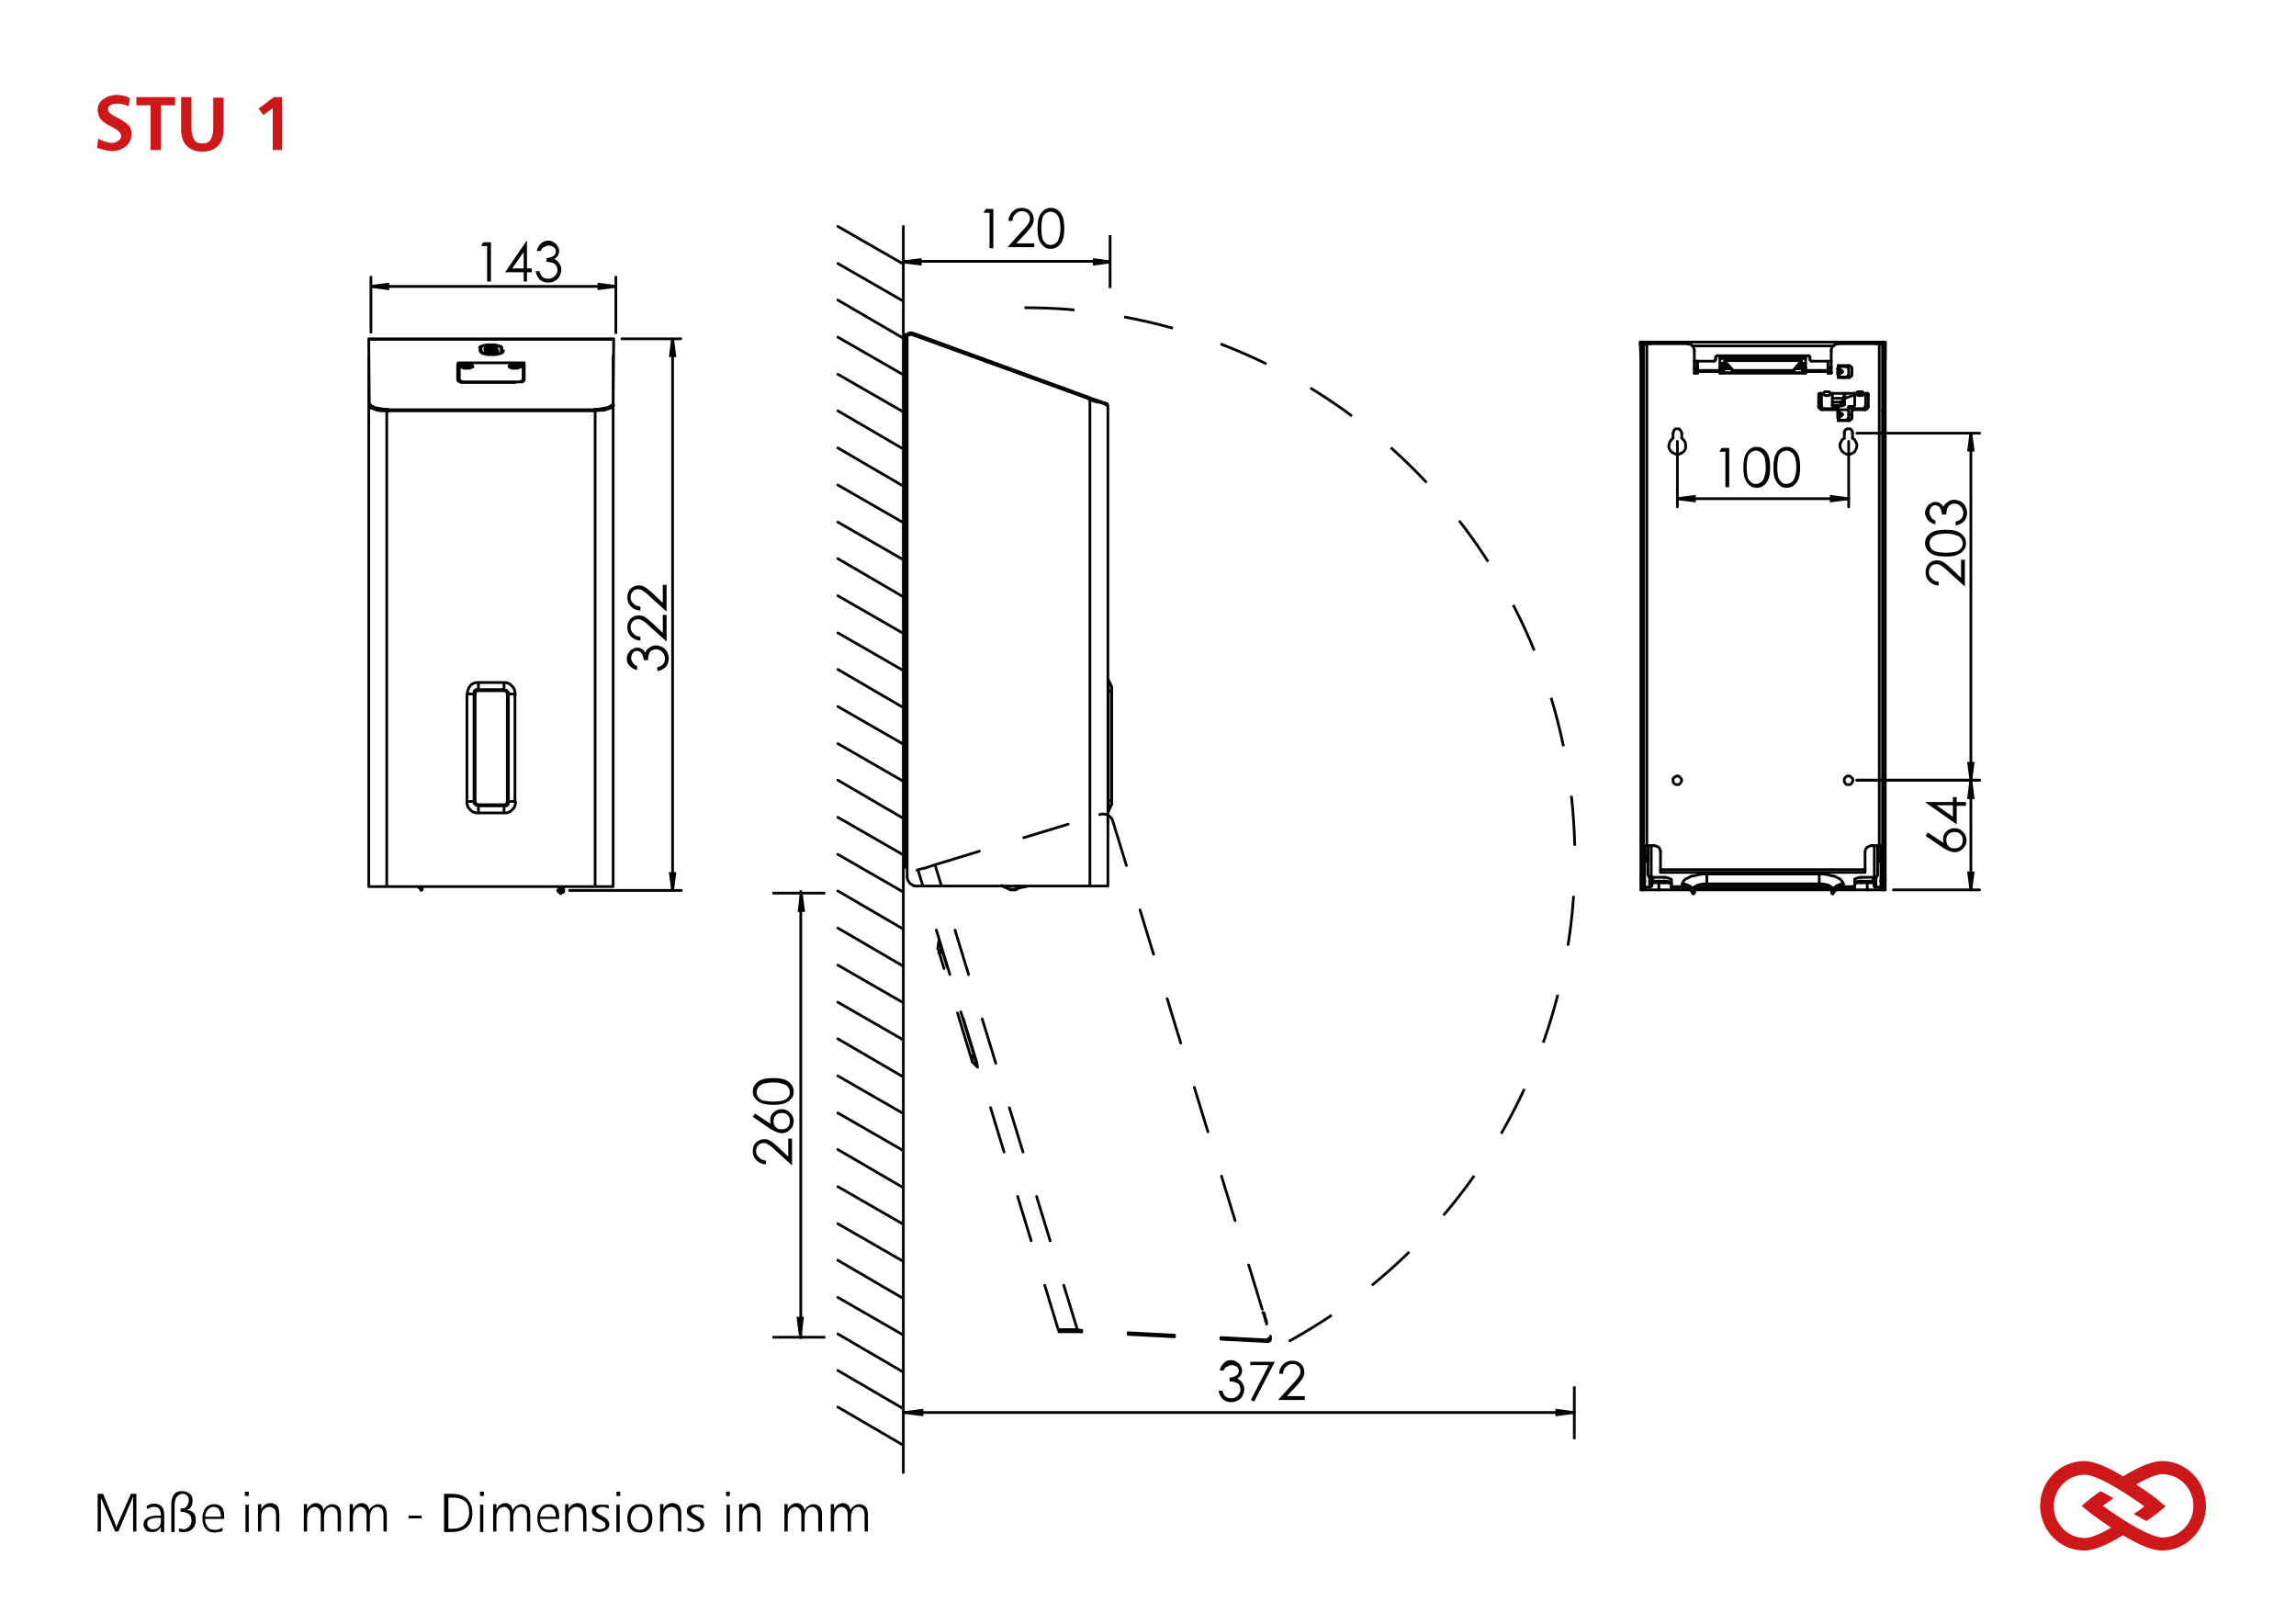 <?xml version="1.0" encoding="UTF-8"?>
<!-- Generator: Adobe Illustrator 26.3.1, SVG Export Plug-In . SVG Version: 6.00 Build 0)  -->
<svg version="1.1" id="Ebene_1" xmlns="http://www.w3.org/2000/svg" xmlns:xlink="http://www.w3.org/1999/xlink" x="0px" y="0px" viewBox="0 0 420.9 297.6" style="enable-background:new 0 0 420.9 297.6;" xml:space="preserve">
<style type="text/css">
	.st0{fill:none;stroke:#000000;stroke-width:0.5;}
	.st1{fill:#CD1719;}
	.st2{fill:#020203;}
	.st3{fill:none;stroke:#020203;stroke-width:0.5;stroke-miterlimit:10;}
	.st4{fill:none;stroke:#020203;stroke-width:0.5;stroke-linecap:round;stroke-linejoin:round;stroke-miterlimit:10;}
	
		.st5{fill:none;stroke:#020203;stroke-width:0.5;stroke-linecap:round;stroke-linejoin:round;stroke-miterlimit:10;stroke-dasharray:8.508,8.508;}
	.st6{fill:none;stroke:#020203;stroke-width:0.5;stroke-linejoin:round;stroke-miterlimit:10;stroke-dasharray:9.188,9.188;}
	.st7{fill:none;stroke:#020203;stroke-width:0.5;stroke-linecap:round;}
	.st8{fill:none;stroke:#020203;stroke-width:0.5;}
</style>
<path class="st0" d="M159.3,43.1"/>
<g>
	<path class="st1" d="M23.8,18l-0.2,1.5c-0.4-0.2-0.7-0.3-1.1-0.4s-0.7-0.1-1.1-0.1c-0.5,0-0.9,0.1-1.2,0.3s-0.4,0.5-0.4,0.8   c0,0.4,0.5,0.9,1.6,1.4c0.1,0.1,0.2,0.1,0.2,0.1c1,0.5,1.6,1,2,1.4s0.5,1,0.5,1.6c0,0.9-0.3,1.6-1,2.2s-1.6,0.9-2.7,0.9   c-0.5,0-1.2-0.2-2.3-0.5c-0.1,0-0.2-0.1-0.3-0.1l0.2-1.7c0.5,0.3,1,0.5,1.4,0.6s0.7,0.2,1,0.2c0.5,0,0.9-0.1,1.3-0.4   s0.5-0.5,0.5-0.9c0-0.5-0.5-1-1.6-1.6l-0.2-0.1c0,0-0.1-0.1-0.2-0.1c-0.8-0.4-1.3-0.8-1.6-1.1c-0.2-0.2-0.4-0.5-0.5-0.8   s-0.2-0.6-0.2-1c0-0.8,0.3-1.5,1-2s1.5-0.8,2.6-0.8c0.4,0,1,0.1,1.8,0.3C23.5,17.9,23.7,18,23.8,18z"/>
	<path class="st1" d="M25,17.8h7.1v1.5h-2.6v8.2h-1.9v-8.2H25V17.8z"/>
	<path class="st1" d="M33.2,17.8h1.9v5.7c0,0.9,0.2,1.6,0.5,2.1s0.8,0.7,1.5,0.7c0.7,0,1.2-0.2,1.5-0.7s0.5-1.2,0.5-2.1v-5.6H41v5.6   c0,1.4-0.3,2.5-1,3.2s-1.6,1.1-2.9,1.1c-1.3,0-2.2-0.4-2.9-1.1s-1-1.8-1-3.1V17.8z"/>
	<path class="st1" d="M50.2,17.8h1.5v9.7H50v-7.7l-1.7,1.3l-0.9-1.2L50.2,17.8z"/>
</g>
<g>
	<path d="M17.9,273.8h1l2.3,5.7c0,0.1,0.1,0.2,0.1,0.3s0,0.2,0.1,0.3c0-0.1,0-0.2,0-0.3s0.1-0.2,0.1-0.3l2.5-5.7H25v6.9h-0.6v-5.8   c0,0,0,0,0-0.1s0-0.1,0-0.1c0-0.1,0-0.1,0-0.2s0-0.1,0-0.2c-0.1,0.2-0.1,0.3-0.2,0.5c0,0,0,0,0,0l-2.5,5.9h-0.6l-2.5-5.9   c0,0-0.1-0.2-0.1-0.3c0-0.1,0-0.1,0-0.2c0,0.1,0,0.2,0,0.4s0,0.2,0,0.2v5.8h-0.6V273.8z"/>
	<path d="M30.1,277.6v3.2h-0.6v-0.9c-0.2,0.3-0.4,0.5-0.7,0.7s-0.6,0.2-1,0.2c-0.5,0-0.9-0.1-1.1-0.4s-0.4-0.6-0.4-1   c0-0.5,0.2-0.9,0.7-1.2s1.1-0.4,1.9-0.4h0.6c0,0,0,0,0-0.1s0-0.1,0-0.1c0-0.4-0.1-0.7-0.3-1s-0.5-0.4-0.9-0.4c-0.3,0-0.5,0-0.7,0.1   s-0.5,0.2-0.7,0.3V276c0.2-0.1,0.5-0.2,0.7-0.3s0.5-0.1,0.7-0.1c0.6,0,1,0.2,1.3,0.5S30.1,276.9,30.1,277.6z M28.8,278.2   c-0.6,0-1,0.1-1.4,0.3S27,279,27,279.3c0,0.3,0.1,0.5,0.3,0.7s0.4,0.3,0.7,0.3c0.5,0,0.8-0.1,1.1-0.4s0.4-0.7,0.4-1.2v-0.5H28.8z"/>
	<path d="M34.2,276.7c0.6,0.1,1,0.3,1.3,0.6s0.4,0.8,0.4,1.4c0,0.6-0.2,1.1-0.6,1.5s-0.9,0.6-1.5,0.6c-0.2,0-0.3,0-0.5,0   s-0.3,0-0.5-0.1v-0.6c0.1,0.1,0.2,0.1,0.4,0.1s0.3,0.1,0.4,0.1c0.4,0,0.8-0.2,1.1-0.5s0.4-0.7,0.4-1.2c0-0.5-0.2-0.9-0.5-1.1   s-0.8-0.4-1.3-0.4h-0.2v-0.6h0c0.5,0,0.9-0.1,1.1-0.4s0.4-0.6,0.4-1.1c0-0.4-0.1-0.7-0.3-0.9s-0.5-0.3-0.9-0.3   c-0.2,0-0.4,0.1-0.6,0.2s-0.3,0.3-0.5,0.5c-0.1,0.1-0.1,0.3-0.2,0.6s-0.1,0.6-0.1,1v4.7h-0.6v-5c0-0.8,0.2-1.5,0.5-1.9   s0.8-0.6,1.5-0.6c0.6,0,1,0.2,1.4,0.5s0.5,0.8,0.5,1.3c0,0.4-0.1,0.8-0.3,1.1S34.7,276.6,34.2,276.7z"/>
	<path d="M41.1,278v0.4h-3.5c0,0.6,0.2,1.1,0.5,1.5s0.7,0.5,1.3,0.5c0.2,0,0.4,0,0.7-0.1s0.4-0.2,0.7-0.3v0.6   c-0.2,0.1-0.4,0.2-0.7,0.2s-0.5,0.1-0.7,0.1c-0.7,0-1.3-0.2-1.7-0.7s-0.6-1.1-0.6-1.9c0-0.8,0.2-1.4,0.6-1.9s0.9-0.7,1.6-0.7   c0.6,0,1.1,0.2,1.4,0.6S41.1,277.3,41.1,278z M40.5,277.9c0-0.6-0.2-1-0.4-1.3s-0.6-0.4-1-0.4c-0.4,0-0.7,0.2-1,0.5   s-0.4,0.7-0.5,1.3H40.5z"/>
	<path d="M44.9,273.4h0.7v0.8h-0.7V273.4z M45,275.8h0.6v5H45V275.8z"/>
	<path d="M51.2,277.7v3h-0.6v-2.9c0-0.6-0.1-1-0.3-1.2s-0.5-0.4-0.9-0.4c-0.5,0-0.8,0.2-1.1,0.5s-0.4,0.8-0.4,1.4v2.6h-0.6v-5h0.6   v0.9c0.2-0.4,0.4-0.6,0.7-0.8s0.6-0.3,1-0.3c0.5,0,0.9,0.2,1.2,0.5S51.2,277,51.2,277.7z"/>
	<path d="M59.3,276.8c0.2-0.4,0.4-0.6,0.7-0.8s0.6-0.3,0.9-0.3c0.5,0,0.9,0.2,1.2,0.5s0.4,0.9,0.4,1.5v3h-0.6v-2.9   c0-0.6-0.1-1-0.3-1.2s-0.4-0.4-0.8-0.4c-0.4,0-0.8,0.2-1,0.5s-0.4,0.8-0.4,1.4v2.6h-0.6v-2.9c0-0.6-0.1-1-0.3-1.2s-0.4-0.4-0.8-0.4   c-0.4,0-0.8,0.2-1,0.5s-0.4,0.8-0.4,1.4v2.6h-0.6v-5h0.6v0.9c0.2-0.3,0.4-0.6,0.7-0.8s0.6-0.3,0.9-0.3c0.4,0,0.6,0.1,0.9,0.3   S59.2,276.4,59.3,276.8z"/>
	<path d="M67.7,276.8c0.2-0.4,0.4-0.6,0.7-0.8s0.6-0.3,0.9-0.3c0.5,0,0.9,0.2,1.2,0.5s0.4,0.9,0.4,1.5v3h-0.6v-2.9   c0-0.6-0.1-1-0.3-1.2s-0.4-0.4-0.8-0.4c-0.4,0-0.8,0.2-1,0.5s-0.4,0.8-0.4,1.4v2.6h-0.6v-2.9c0-0.6-0.1-1-0.3-1.2s-0.4-0.4-0.8-0.4   c-0.4,0-0.8,0.2-1,0.5s-0.4,0.8-0.4,1.4v2.6h-0.6v-5h0.6v0.9c0.2-0.3,0.4-0.6,0.7-0.8s0.6-0.3,0.9-0.3c0.4,0,0.6,0.1,0.9,0.3   S67.6,276.4,67.7,276.8z"/>
	<path d="M74.9,277.8h2.4v0.5h-2.4V277.8z"/>
	<path d="M81.5,273.8h1.3c1.2,0,2.2,0.3,2.8,0.9s1,1.4,1,2.6c0,1.1-0.3,2-1,2.6s-1.6,0.9-2.8,0.9h-1.4V273.8z M82.2,274.4v5.8H83   c1,0,1.7-0.3,2.2-0.8s0.8-1.2,0.8-2.1c0-0.9-0.2-1.7-0.7-2.1s-1.2-0.7-2.2-0.7H82.2z"/>
	<path d="M88,273.4h0.7v0.8H88V273.4z M88,275.8h0.6v5H88V275.8z"/>
	<path d="M94,276.8c0.2-0.4,0.4-0.6,0.7-0.8s0.6-0.3,0.9-0.3c0.5,0,0.9,0.2,1.2,0.5s0.4,0.9,0.4,1.5v3h-0.6v-2.9   c0-0.6-0.1-1-0.3-1.2s-0.4-0.4-0.8-0.4c-0.4,0-0.8,0.2-1,0.5s-0.4,0.8-0.4,1.4v2.6h-0.6v-2.9c0-0.6-0.1-1-0.3-1.2s-0.4-0.4-0.8-0.4   c-0.4,0-0.8,0.2-1,0.5s-0.4,0.8-0.4,1.4v2.6h-0.6v-5h0.6v0.9c0.2-0.3,0.4-0.6,0.7-0.8s0.6-0.3,0.9-0.3c0.4,0,0.6,0.1,0.9,0.3   S93.8,276.4,94,276.8z"/>
	<path d="M102.5,278v0.4H99c0,0.6,0.2,1.1,0.5,1.5s0.7,0.5,1.3,0.5c0.2,0,0.4,0,0.7-0.1s0.4-0.2,0.7-0.3v0.6   c-0.2,0.1-0.4,0.2-0.7,0.2s-0.5,0.1-0.7,0.1c-0.7,0-1.3-0.2-1.7-0.7s-0.6-1.1-0.6-1.9c0-0.8,0.2-1.4,0.6-1.9s0.9-0.7,1.6-0.7   c0.6,0,1.1,0.2,1.4,0.6S102.5,277.3,102.5,278z M101.9,277.9c0-0.6-0.2-1-0.4-1.3s-0.6-0.4-1-0.4c-0.4,0-0.7,0.2-1,0.5   s-0.4,0.7-0.5,1.3H101.9z"/>
	<path d="M107.5,277.7v3h-0.6v-2.9c0-0.6-0.1-1-0.3-1.2s-0.5-0.4-0.9-0.4c-0.5,0-0.8,0.2-1.1,0.5s-0.4,0.8-0.4,1.4v2.6h-0.6v-5h0.6   v0.9c0.2-0.4,0.4-0.6,0.7-0.8s0.6-0.3,1-0.3c0.5,0,0.9,0.2,1.2,0.5S107.5,277,107.5,277.7z"/>
	<path d="M111.6,275.9v0.6c-0.2-0.1-0.4-0.1-0.6-0.2s-0.4-0.1-0.6-0.1c-0.3,0-0.6,0.1-0.8,0.2s-0.3,0.3-0.3,0.5c0,0.3,0.3,0.6,1,0.9   c0.1,0,0.1,0.1,0.1,0.1c0.5,0.2,0.9,0.5,1,0.7s0.3,0.5,0.3,0.8c0,0.4-0.2,0.8-0.5,1s-0.8,0.4-1.3,0.4c-0.2,0-0.5,0-0.7-0.1   s-0.4-0.1-0.6-0.2V280c0.2,0.1,0.4,0.2,0.6,0.2s0.4,0.1,0.6,0.1c0.4,0,0.6-0.1,0.9-0.2s0.3-0.4,0.3-0.6c0-0.2-0.1-0.4-0.2-0.5   s-0.4-0.3-1-0.6c-0.5-0.2-0.8-0.5-1-0.7s-0.3-0.4-0.3-0.7c0-0.4,0.1-0.7,0.4-0.9s0.7-0.3,1.2-0.3c0.2,0,0.4,0,0.6,0   S111.5,275.8,111.6,275.9z"/>
	<path d="M113,273.4h0.7v0.8H113V273.4z M113,275.8h0.6v5H113V275.8z"/>
	<path d="M117.3,275.7c0.7,0,1.3,0.2,1.7,0.7s0.6,1.1,0.6,1.9s-0.2,1.4-0.6,1.9s-1,0.7-1.7,0.7c-0.7,0-1.3-0.2-1.7-0.7   s-0.6-1.1-0.6-1.9c0-0.8,0.2-1.4,0.6-1.9S116.6,275.7,117.3,275.7z M117.3,276.2c-0.5,0-0.9,0.2-1.2,0.6s-0.5,0.9-0.5,1.5   c0,0.6,0.2,1.1,0.5,1.5s0.7,0.6,1.2,0.6c0.5,0,0.9-0.2,1.2-0.6s0.4-0.9,0.4-1.5c0-0.6-0.1-1.1-0.4-1.5S117.8,276.2,117.3,276.2z"/>
	<path d="M124.9,277.7v3h-0.6v-2.9c0-0.6-0.1-1-0.3-1.2s-0.5-0.4-0.9-0.4c-0.5,0-0.8,0.2-1.1,0.5s-0.4,0.8-0.4,1.4v2.6h-0.6v-5h0.6   v0.9c0.2-0.4,0.4-0.6,0.7-0.8s0.6-0.3,1-0.3c0.5,0,0.9,0.2,1.2,0.5S124.9,277,124.9,277.7z"/>
	<path d="M129,275.9v0.6c-0.2-0.1-0.4-0.1-0.6-0.2s-0.4-0.1-0.6-0.1c-0.3,0-0.6,0.1-0.8,0.2s-0.3,0.3-0.3,0.5c0,0.3,0.3,0.6,1,0.9   c0.1,0,0.1,0.1,0.1,0.1c0.5,0.2,0.9,0.5,1,0.7s0.3,0.5,0.3,0.8c0,0.4-0.2,0.8-0.5,1s-0.8,0.4-1.3,0.4c-0.2,0-0.5,0-0.7-0.1   s-0.4-0.1-0.6-0.2V280c0.2,0.1,0.4,0.2,0.6,0.2s0.4,0.1,0.6,0.1c0.4,0,0.6-0.1,0.9-0.2s0.3-0.4,0.3-0.6c0-0.2-0.1-0.4-0.2-0.5   s-0.4-0.3-1-0.6c-0.5-0.2-0.8-0.5-1-0.7s-0.3-0.4-0.3-0.7c0-0.4,0.1-0.7,0.4-0.9s0.7-0.3,1.2-0.3c0.2,0,0.4,0,0.6,0   S128.8,275.8,129,275.9z"/>
	<path d="M133.1,273.4h0.7v0.8h-0.7V273.4z M133.2,275.8h0.6v5h-0.6V275.8z"/>
	<path d="M139.4,277.7v3h-0.6v-2.9c0-0.6-0.1-1-0.3-1.2s-0.5-0.4-0.9-0.4c-0.5,0-0.8,0.2-1.1,0.5s-0.4,0.8-0.4,1.4v2.6h-0.6v-5h0.6   v0.9c0.2-0.4,0.4-0.6,0.7-0.8s0.6-0.3,1-0.3c0.5,0,0.9,0.2,1.2,0.5S139.4,277,139.4,277.7z"/>
	<path d="M147.5,276.8c0.2-0.4,0.4-0.6,0.7-0.8s0.6-0.3,0.9-0.3c0.5,0,0.9,0.2,1.2,0.5s0.4,0.9,0.4,1.5v3H150v-2.9   c0-0.6-0.1-1-0.3-1.2s-0.4-0.4-0.8-0.4c-0.4,0-0.8,0.2-1,0.5s-0.4,0.8-0.4,1.4v2.6h-0.6v-2.9c0-0.6-0.1-1-0.3-1.2s-0.4-0.4-0.8-0.4   c-0.4,0-0.8,0.2-1,0.5s-0.4,0.8-0.4,1.4v2.6h-0.6v-5h0.6v0.9c0.2-0.3,0.4-0.6,0.7-0.8s0.6-0.3,0.9-0.3c0.4,0,0.6,0.1,0.9,0.3   S147.4,276.4,147.5,276.8z"/>
	<path d="M155.9,276.8c0.2-0.4,0.4-0.6,0.7-0.8s0.6-0.3,0.9-0.3c0.5,0,0.9,0.2,1.2,0.5s0.4,0.9,0.4,1.5v3h-0.6v-2.9   c0-0.6-0.1-1-0.3-1.2s-0.4-0.4-0.8-0.4c-0.4,0-0.8,0.2-1,0.5s-0.4,0.8-0.4,1.4v2.6h-0.6v-2.9c0-0.6-0.1-1-0.3-1.2s-0.4-0.4-0.8-0.4   c-0.4,0-0.8,0.2-1,0.5s-0.4,0.8-0.4,1.4v2.6h-0.6v-5h0.6v0.9c0.2-0.3,0.4-0.6,0.7-0.8s0.6-0.3,0.9-0.3c0.4,0,0.6,0.1,0.9,0.3   S155.8,276.4,155.9,276.8z"/>
</g>
<g>
	<path class="st1" d="M396.3,284.2c-1.6,0-4-0.9-7.1-2.8c-3.1,1.9-5.5,2.8-7.1,2.8c-4.5,0-8.1-3.7-8.1-8.2s3.6-8.2,8.1-8.2   c1.6,0,4,0.9,7.1,2.8c3.1-1.9,5.5-2.8,7.1-2.8c4.5,0,8.1,3.7,8.1,8.2S400.8,284.2,396.3,284.2z M385.5,276c4,2.9,8.8,5.8,10.9,5.8   c3.2,0,5.7-2.6,5.7-5.8c0-3.2-2.6-5.8-5.7-5.8c-1,0-2.6,0.6-4.8,1.9c2.2,1.4,3.9,2.7,4.2,3l1.2,1l-1.2,1c-0.2,0.2-1.1,0.8-2.3,1.7   l0,0l0,0c-0.4-0.2-0.7-0.4-1.1-0.6c-0.3-0.2-0.7-0.4-1.1-0.6l-0.1-0.1l0.1-0.1c0.6-0.4,1.2-0.8,1.8-1.3c-4-2.9-8.8-5.8-10.9-5.8   c-3.2,0-5.7,2.6-5.7,5.8c0,3.2,2.6,5.8,5.7,5.8c1,0,2.6-0.6,4.8-1.9c-2.1-1.4-3.7-2.6-4.2-3l-1.2-1l1.2-1c0.3-0.2,1.1-0.9,2.3-1.7   l0,0l0,0c0.4,0.2,0.7,0.4,1.1,0.6c0.3,0.2,0.7,0.4,1.1,0.6l0.1,0.1l-0.1,0.1C386.7,275.1,386.1,275.6,385.5,276z"/>
</g>
<g>
	<path class="st2" d="M116.8,122.1v0.7c-0.6-0.1-1-0.4-1.4-0.8s-0.5-0.8-0.5-1.3c0-0.4,0.1-0.7,0.3-1s0.4-0.6,0.7-0.7   c0.3-0.2,0.6-0.3,0.9-0.3c0.6,0,1.1,0.3,1.5,0.9c0.1-0.3,0.3-0.6,0.6-0.8c0.4-0.3,0.8-0.5,1.3-0.5c0.4,0,0.8,0.1,1.2,0.3   c0.4,0.2,0.7,0.5,0.9,0.9s0.3,0.8,0.3,1.2c0,0.6-0.2,1.1-0.5,1.5c-0.4,0.4-0.9,0.7-1.6,0.8v-0.7c0.5-0.1,0.8-0.3,1-0.5   c0.3-0.3,0.4-0.7,0.4-1.1c0-0.5-0.2-0.9-0.5-1.2c-0.3-0.3-0.7-0.5-1.1-0.5c-0.3,0-0.5,0.1-0.8,0.2s-0.4,0.4-0.5,0.6   c-0.1,0.3-0.2,0.7-0.2,1.2H118c0-0.3-0.1-0.6-0.2-0.9s-0.3-0.5-0.4-0.6c-0.2-0.1-0.4-0.2-0.6-0.2c-0.3,0-0.6,0.1-0.8,0.4   s-0.3,0.6-0.3,0.9c0,0.3,0.1,0.6,0.3,0.8C116.1,121.7,116.4,121.9,116.8,122.1z"/>
	<path class="st2" d="M117.4,116.7v0.7c-0.7,0-1.3-0.3-1.7-0.7c-0.5-0.5-0.7-1-0.7-1.7c0-0.7,0.2-1.2,0.6-1.6   c0.4-0.4,0.9-0.6,1.5-0.6c0.4,0,0.8,0.1,1.1,0.3c0.4,0.2,0.8,0.6,1.4,1.1l1.9,1.8v-3.3h0.7v4.9l-3-2.7c-0.6-0.6-1-0.9-1.3-1.1   c-0.3-0.2-0.6-0.3-0.9-0.3c-0.4,0-0.7,0.1-1,0.4c-0.3,0.3-0.4,0.7-0.4,1.1c0,0.5,0.2,0.8,0.5,1.1   C116.4,116.5,116.9,116.7,117.4,116.7z"/>
	<path class="st2" d="M117.4,111.2v0.7c-0.7,0-1.3-0.3-1.7-0.7c-0.5-0.5-0.7-1-0.7-1.7c0-0.7,0.2-1.2,0.6-1.6   c0.4-0.4,0.9-0.6,1.5-0.6c0.4,0,0.8,0.1,1.1,0.3c0.4,0.2,0.8,0.6,1.4,1.1l1.9,1.8v-3.3h0.7v4.9l-3-2.7c-0.6-0.6-1-0.9-1.3-1.1   c-0.3-0.2-0.6-0.3-0.9-0.3c-0.4,0-0.7,0.1-1,0.4c-0.3,0.3-0.4,0.7-0.4,1.1c0,0.5,0.2,0.8,0.5,1.1   C116.4,111,116.9,111.1,117.4,111.2z"/>
</g>
<g>
	<path class="st2" d="M315.6,82.1h1.4v7.2h-0.7v-6.5h-1.1L315.6,82.1z"/>
	<path class="st2" d="M319.6,85.7c0-0.9,0.1-1.7,0.3-2.2s0.5-0.9,0.9-1.2s0.8-0.4,1.2-0.4c0.5,0,0.9,0.1,1.3,0.4s0.7,0.7,0.9,1.2   c0.2,0.5,0.3,1.3,0.3,2.2c0,0.9-0.1,1.6-0.3,2.1c-0.2,0.5-0.5,0.9-0.9,1.2c-0.4,0.3-0.8,0.4-1.3,0.4c-0.5,0-0.9-0.1-1.2-0.4   c-0.4-0.3-0.7-0.7-0.9-1.2C319.7,87.4,319.6,86.7,319.6,85.7z M320.2,85.7c0,0.8,0.1,1.4,0.2,1.8c0.1,0.4,0.4,0.7,0.6,0.9   s0.6,0.3,0.9,0.3c0.3,0,0.6-0.1,0.9-0.3c0.3-0.2,0.5-0.5,0.6-0.9c0.2-0.5,0.3-1.1,0.3-1.8c0-0.7-0.1-1.3-0.2-1.8   c-0.2-0.5-0.4-0.8-0.7-1c-0.3-0.2-0.6-0.3-0.9-0.3c-0.3,0-0.6,0.1-0.9,0.3c-0.3,0.2-0.5,0.5-0.6,0.9S320.2,84.9,320.2,85.7z"/>
	<path class="st2" d="M325.1,85.7c0-0.9,0.1-1.7,0.3-2.2s0.5-0.9,0.9-1.2s0.8-0.4,1.2-0.4c0.5,0,0.9,0.1,1.3,0.4s0.7,0.7,0.9,1.2   c0.2,0.5,0.3,1.3,0.3,2.2c0,0.9-0.1,1.6-0.3,2.1c-0.2,0.5-0.5,0.9-0.9,1.2c-0.4,0.3-0.8,0.4-1.3,0.4c-0.5,0-0.9-0.1-1.2-0.4   c-0.4-0.3-0.7-0.7-0.9-1.2C325.2,87.4,325.1,86.7,325.1,85.7z M325.8,85.7c0,0.8,0.1,1.4,0.2,1.8c0.1,0.4,0.4,0.7,0.6,0.9   s0.6,0.3,0.9,0.3c0.3,0,0.6-0.1,0.9-0.3c0.3-0.2,0.5-0.5,0.6-0.9c0.2-0.5,0.3-1.1,0.3-1.8c0-0.7-0.1-1.3-0.2-1.8   c-0.2-0.5-0.4-0.8-0.7-1c-0.3-0.2-0.6-0.3-0.9-0.3c-0.3,0-0.6,0.1-0.9,0.3c-0.3,0.2-0.5,0.5-0.6,0.9S325.8,84.9,325.8,85.7z"/>
</g>
<g>
	<path class="st2" d="M355.4,106.6v0.7c-0.7,0-1.3-0.3-1.7-0.7c-0.5-0.5-0.7-1-0.7-1.7c0-0.7,0.2-1.2,0.6-1.6   c0.4-0.4,0.9-0.6,1.5-0.6c0.4,0,0.8,0.1,1.1,0.3c0.4,0.2,0.8,0.6,1.4,1.1l1.9,1.8v-3.3h0.7v4.9l-3-2.7c-0.6-0.6-1-0.9-1.3-1.1   c-0.3-0.2-0.6-0.3-0.9-0.3c-0.4,0-0.7,0.1-1,0.4c-0.3,0.3-0.4,0.7-0.4,1.1c0,0.5,0.2,0.8,0.5,1.1   C354.4,106.4,354.8,106.6,355.4,106.6z"/>
	<path class="st2" d="M356.7,102c-0.9,0-1.7-0.1-2.2-0.3s-0.9-0.5-1.2-0.9s-0.4-0.8-0.4-1.2c0-0.5,0.1-0.9,0.4-1.3s0.7-0.7,1.2-0.9   c0.5-0.2,1.3-0.3,2.2-0.3c0.9,0,1.6,0.1,2.1,0.3c0.5,0.2,0.9,0.5,1.2,0.9c0.3,0.4,0.4,0.8,0.4,1.3c0,0.5-0.1,0.9-0.4,1.2   c-0.3,0.4-0.7,0.7-1.2,0.9C358.4,101.9,357.7,102,356.7,102z M356.8,101.3c0.8,0,1.4-0.1,1.8-0.2c0.4-0.1,0.7-0.4,0.9-0.6   s0.3-0.6,0.3-0.9c0-0.3-0.1-0.6-0.3-0.9c-0.2-0.3-0.5-0.5-0.9-0.6c-0.5-0.2-1.1-0.3-1.8-0.3c-0.7,0-1.3,0.1-1.8,0.2   c-0.5,0.2-0.8,0.4-1,0.7c-0.2,0.3-0.3,0.6-0.3,0.9c0,0.3,0.1,0.6,0.3,0.9c0.2,0.3,0.5,0.5,0.9,0.6S355.9,101.3,356.8,101.3z"/>
	<path class="st2" d="M354.8,95.4v0.7c-0.6-0.1-1-0.4-1.4-0.8c-0.3-0.4-0.5-0.8-0.5-1.3c0-0.4,0.1-0.7,0.3-1s0.4-0.6,0.7-0.7   c0.3-0.2,0.6-0.3,0.9-0.3c0.6,0,1.1,0.3,1.5,0.9c0.1-0.3,0.3-0.6,0.6-0.8c0.4-0.3,0.8-0.5,1.3-0.5c0.4,0,0.8,0.1,1.2,0.3   c0.4,0.2,0.7,0.5,0.9,0.9s0.3,0.8,0.3,1.2c0,0.6-0.2,1.1-0.5,1.5c-0.4,0.4-0.9,0.7-1.6,0.8v-0.7c0.5-0.1,0.8-0.3,1-0.5   c0.3-0.3,0.4-0.7,0.4-1.1c0-0.5-0.2-0.9-0.5-1.2c-0.3-0.3-0.7-0.5-1.1-0.5c-0.3,0-0.5,0.1-0.8,0.2c-0.2,0.2-0.4,0.4-0.5,0.6   c-0.1,0.3-0.2,0.7-0.2,1.2H356c0-0.3-0.1-0.6-0.2-0.9c-0.1-0.3-0.3-0.5-0.4-0.6c-0.2-0.1-0.4-0.2-0.6-0.2c-0.3,0-0.6,0.1-0.8,0.4   s-0.3,0.6-0.3,0.9c0,0.3,0.1,0.6,0.3,0.8C354.1,95.1,354.4,95.3,354.8,95.4z"/>
</g>
<g>
	<path class="st2" d="M353,153.2l0.4-0.6l2.9,1.9c-0.1-0.3-0.1-0.5-0.1-0.7c0-0.6,0.2-1.1,0.6-1.4c0.4-0.4,0.9-0.6,1.5-0.6   c0.4,0,0.8,0.1,1.1,0.3c0.3,0.2,0.6,0.5,0.8,0.8c0.2,0.4,0.3,0.7,0.3,1.1c0,0.4-0.1,0.8-0.3,1.1c-0.2,0.3-0.5,0.6-0.8,0.8   c-0.3,0.2-0.7,0.3-1.1,0.3c-0.3,0-0.6-0.1-0.9-0.2c-0.3-0.1-0.7-0.3-1.2-0.6L353,153.2z M356.8,154c0,0.4,0.1,0.8,0.4,1.1   c0.3,0.3,0.6,0.4,1.1,0.4c0.4,0,0.8-0.1,1.1-0.4c0.3-0.3,0.4-0.6,0.4-1.1s-0.1-0.8-0.4-1.1c-0.3-0.3-0.6-0.4-1.1-0.4   c-0.4,0-0.8,0.1-1.1,0.4C356.9,153.2,356.8,153.5,356.8,154z"/>
	<path class="st2" d="M353,147.1v-0.1h5v-0.9h0.7v0.9h1.7v0.7h-1.7v3.4L353,147.1z M358,147.6h-3l3,2.1V147.6z"/>
</g>
<polyline class="st3" points="338.9,91.4 335.7,91.8 335.7,91 338.9,91.4 "/>
<polyline class="st3" points="307.5,91.4 310.6,91 310.6,91.8 307.5,91.4 "/>
<polyline class="st3" points="361.3,143 361.7,146.2 360.9,146.2 361.3,143 "/>
<polyline class="st3" points="361.3,163.1 360.9,160 361.7,160 361.3,163.1 "/>
<polyline class="st3" points="361.3,143 360.9,139.9 361.7,139.9 361.3,143 "/>
<polyline class="st3" points="361.3,79.4 361.7,82.5 360.9,82.5 361.3,79.4 "/>
<path class="st3" d="M123.3,62.1l0.4,3.1h-0.8L123.3,62.1 M123.3,163.2l-0.4-3.1h0.8L123.3,163.2"/>
<path class="st3" d="M103.6,163.2h-1.6 M102.8,164v-1.6 M102.3,163.7l1.1-1.1 M102.3,162.6l1.1,1.1"/>
<line class="st4" x1="307.5" y1="91.4" x2="338.9" y2="91.4"/>
<line class="st4" x1="338.9" y1="80.9" x2="338.9" y2="92.9"/>
<line class="st4" x1="307.5" y1="80.9" x2="307.5" y2="92.9"/>
<line class="st4" x1="361.3" y1="163.1" x2="361.3" y2="143"/>
<line class="st4" x1="340.4" y1="143" x2="362.9" y2="143"/>
<line class="st4" x1="347.1" y1="163.1" x2="362.9" y2="163.1"/>
<line class="st4" x1="361.3" y1="79.4" x2="361.3" y2="143"/>
<line class="st4" x1="340.4" y1="143" x2="362.9" y2="143"/>
<line class="st4" x1="340.4" y1="79.4" x2="362.9" y2="79.4"/>
<path class="st4" d="M123.3,163.2V62.1 M114,62.1h10.8 M104.4,163.2h20.5"/>
<polyline class="st2" points="338.9,91.4 335.7,91.8 335.7,91 "/>
<polyline class="st2" points="307.5,91.4 310.6,91 310.6,91.8 "/>
<polyline class="st2" points="361.3,143 361.7,146.2 360.9,146.2 "/>
<polyline class="st2" points="361.3,163.1 360.9,160 361.7,160 "/>
<polyline class="st2" points="361.3,143 360.9,139.9 361.7,139.9 "/>
<polyline class="st2" points="361.3,79.4 361.7,82.5 360.9,82.5 "/>
<path class="st2" d="M123.3,62.1l0.4,3.1h-0.8 M123.3,163.2l-0.4-3.1h0.8"/>
<path class="st4" d="M95.5,66.5L95.5,66.5 M84.6,66.5L84.6,66.5 M71.2,75.1v0.3 M108.9,75.1v0.3 M77.2,163L77.2,163L77.2,163  L77.2,163 M102.9,163L102.9,163L102.9,163L102.9,163 M76.7,162.5l0.1,0.1l0.2,0.2l0.2,0.2 M103.3,162.5l-0.1,0.1l-0.2,0.2l-0.2,0.2   M77.3,162.5L77.3,162.5l-0.1,0.2 M77.1,162.5l0.1,0.2 M102.9,162.7l0-0.1l-0.1-0.1 M103,162.5l-0.1,0.2 M94.4,70.1L94.4,70.1  L94.4,70.1L94.4,70.1L94.4,70.1L94.4,70.1L94.4,70.1 M96,69.6l0,0.1l-0.1,0.1l-0.1,0.1l-0.1,0 M85.6,70.1L85.6,70.1L85.6,70.1  L85.6,70.1L85.6,70.1L85.6,70.1L85.6,70.1 M84.4,69.9l-0.1,0l-0.1-0.1l-0.1-0.1l0-0.1 M95.3,67.3l-0.1-0.1l-0.2-0.1L94.9,67l-0.3,0  h-0.3L94,67l-0.2,0.1l-0.2,0.1l-0.1,0.1 M86.6,67.3l-0.1-0.1l-0.2-0.1L86.1,67l-0.3,0h-0.3l-0.3,0l-0.2,0.1l-0.2,0.1l-0.1,0.1   M67.6,65.2v9.1 M112.4,65.2v9.1 M67.7,74.3L67.7,74.3 M112.3,74.3L112.3,74.3 M67.6,162.5L67.6,162.5h0.3h0.3h0.4h0.5h0.6h0.6h0.6   M67.8,74.6l-0.2-0.3 M67.6,74.3v88.2 M112.4,162.5L112.4,162.5h-0.3h-0.3h-0.4H111h-0.6h-0.6h-0.6 M112.4,74.3v88.2 M112.3,74.6  l0.2-0.3 M109.1,75.3H70.9 M70.9,75.3v87.2 M70.9,162.5h38.2 M109.1,75.3v87.2 M109.1,75.3l1-0.1l0.3,0l0.3,0l0.3-0.1l0.6-0.2  l0.3-0.1l0.2-0.2 M112.1,74.6h0.1 M109.1,75.3l0.9-0.1l0.8-0.1l0.6-0.2l0.5-0.3 M70.9,75.3L70,75.3l-0.8-0.1l-0.6-0.2l-0.5-0.3   M67.9,74.6L67.9,74.6h-0.1 M70.9,75.3l-1-0.1l-0.3,0l-0.3,0L69,75.1l-0.6-0.2L68,74.8l-0.2-0.2 M112.5,62.4L112.5,62.4L112.5,62.4  L112.5,62.4l0,0.1 M112.5,62.1L112.5,62.1l0,0.2 M112.5,62.2L112.5,62.2L112.5,62.2 M67.6,62.6L67.6,62.6l0-0.1l0,0v0 M67.6,62.1  L67.6,62.1L67.6,62.1 M67.6,62.4v-0.1l0-0.1 M88.2,63.9L88.2,63.9L88,64.2 M92,64.2L92,64l-0.1-0.1 M96,66.8L96,66.8L96,66.8  l0.1,0.1l0,0 M84.1,66.8L84.1,66.8L84.1,66.8L84,66.9l0,0 M112.5,62.4l-0.1,11.7 M112.5,62.4v-0.3 M67.6,62.4l0.1,11.7 M67.6,62.4  v-0.3 M112.1,74.6l0.2-0.2l0.1-0.2 M112.4,74.2v-0.3 M67.7,74.2v-0.3 M67.9,74.6l-0.2-0.2l-0.1-0.2 M96.1,69.6l0,0.1L96,69.8  l-0.1,0.1l-0.2,0.1L95.4,70l-0.3,0l-0.3,0l-0.3,0 M85.5,70.1h9 M83.9,69.6l0,0.1l0.1,0.1l0.1,0.1l0.2,0.1l0.2,0.1l0.3,0l0.3,0l0.3,0   M83.9,66.7v2.9 M84.6,66.5l-0.1,0l-0.1,0l-0.1,0l-0.1,0l-0.1,0l-0.1,0l0,0l0,0 M95.5,66.5H84.6 M95.5,66.5l0.1,0l0.1,0l0.1,0l0.1,0  l0.1,0l0.1,0l0,0l0,0 M96.1,66.7v2.9 M92,63.9v0.4 M88,64.3l0.1,0.2l0.2,0.2l0.3,0.1l0.4,0.1l0.4,0.1l0.5,0h0.5l0.5,0l0.4-0.1  l0.4-0.1l0.3-0.1l0.2-0.2l0.1-0.2 M88,63.9v0.4 M92,63.9L92,63.7l-0.2-0.2l-0.3-0.1l-0.4-0.1l-0.4-0.1l-0.5,0h-0.5l-0.5,0l-0.4,0.1  l-0.4,0.1l-0.3,0.1l-0.2,0.2L88,63.9 M67.6,62.2l0.1,11.7 M67.7,73.9l0.1,0.2l0.2,0.2l0.3,0.2l0.4,0.2l0.5,0.1l0.6,0.1l0.6,0.1  l0.7,0 M71.2,75.1h37.7 M112.4,73.9l-0.1,0.2l-0.2,0.2l-0.3,0.2l-0.4,0.2l-0.5,0.1l-0.6,0.1l-0.6,0.1l-0.7,0 M112.5,62.2l-0.1,11.7   M112.5,62.2H67.6 M77.4,163L77.4,163L77.4,163L77.4,163L77.4,163 M77.2,163.1L77.2,163.1L77.2,163.1v0.1v0 M102.8,163.1  L102.8,163.1L102.8,163.1v0.1v0 M102.6,163L102.6,163L102.6,163L102.6,163L102.6,163 M77.2,163L77.2,163 M102.9,163L102.9,163   M77.2,162.8v0.3 M77.2,163.1l0.2-0.1 M77.4,162.6v0.3 M102.8,163.1l-0.2-0.1 M102.8,163.1v-0.3 M102.6,163v-0.3 M77.2,162.7v0.3   M102.9,163v-0.3 M77.2,162.8l0.2-0.1 M77.5,162.5L77.5,162.5l-0.1,0.1 M102.8,162.8l-0.2-0.1 M102.6,162.6l0-0.1l0,0 M77.4,162.5  l-0.1,0.1l0,0.1 M77.2,162.7L77.2,162.7 M102.8,162.8l0-0.1l-0.1-0.1 M102.9,162.7L102.9,162.7 M89.2,63.9L89,64l-0.1,0.1   M91.1,64.2L91.1,64l-0.2-0.1l-0.2-0.1 M91.1,63.9l-0.1-0.1l-0.2-0.1l-0.3-0.1l-0.4,0h-0.4l-0.4,0l-0.3,0.1L89,63.8l-0.1,0.1   M91.1,64.3v-0.4 M88.9,64.3l0.1,0.1l0.2,0.1l0.3,0.1l0.4,0h0.4l0.4,0l0.3-0.1l0.2-0.1l0.1-0.1 M88.9,63.9v0.4 M91.9,64.3v-0.4   M91.9,63.9l-0.1-0.2l-0.2-0.2l-0.3-0.1L91,63.3l-0.5-0.1l-0.5,0l-0.5,0l-0.5,0.1l-0.4,0.1l-0.3,0.1l-0.2,0.2l-0.1,0.2 M88.2,63.9  v0.4 M88.2,64.3l0.1,0.2l0.2,0.2l0.3,0.1l0.4,0.1l0.5,0.1l0.5,0l0.5,0l0.5-0.1l0.4-0.1l0.3-0.1l0.2-0.2l0.1-0.2 M88.2,64.3v0.2   M91.9,64.3v0.2 M95.4,66.5L95.4,66.5L95.4,66.5 M84.7,66.5L84.7,66.5L84.7,66.5 M95.5,67.1L95.5,67.1l-0.3-0.2L95,66.9l-0.3,0h-0.4  l-0.3,0l-0.3,0.1L93.4,67l-0.1,0.1 M86.7,67.1L86.7,67.1l-0.3-0.2l-0.3-0.1l-0.3,0h-0.4l-0.3,0l-0.3,0.1L84.6,67l-0.1,0.1   M93.5,67.2l-0.1,0l0,0 M95.5,67.2L95.5,67.2l-0.2-0.1 M84.7,67.2l-0.1,0 M86.7,67.2l-0.1,0l0,0 M93.6,67.1l-0.3,0.1 M95.5,67.2  l-0.2-0.1 M84.8,67.1l-0.3,0.1 M86.7,67.2l-0.2-0.1 M96,66.8v2.8 M95.9,66.7L95.9,66.7L95.9,66.7L95.9,66.7L95.9,66.7L95.9,66.7  L95.9,66.7L95.9,66.7L95.9,66.7 M84.1,66.8L84.1,66.8L84.1,66.8L84.1,66.8L84.1,66.8L84.1,66.8L84.1,66.8L84.1,66.8L84.1,66.8   M84.1,69.6v-2.8 M85.6,67.5l0.4,0l0.3-0.1l0.2-0.1l0.1-0.1l0-0.1L86.6,67l-0.2-0.1l-0.3-0.1l-0.3,0h-0.4l-0.3,0l-0.3,0.1L84.6,67  l-0.1,0.1l0,0.1l0.1,0.1l0.2,0.1l0.3,0.1L85.6,67.5 M94.4,67.5l0.4,0l0.3-0.1l0.2-0.1l0.1-0.1l0-0.1L95.4,67l-0.2-0.1l-0.3-0.1  l-0.3,0h-0.4l-0.3,0l-0.3,0.1L93.4,67l-0.1,0.1l0,0.1l0.1,0.1l0.2,0.1l0.3,0.1L94.4,67.5 M95.4,66.5H84.7 M84.7,66.5l-0.1,0l-0.1,0  l-0.1,0l-0.1,0l-0.1,0l0,0l0,0l0,0 M84.2,66.7v2.8 M95.9,69.5v-2.8 M95.9,66.7L95.9,66.7L95.9,66.7l-0.1-0.1l-0.1,0l-0.1,0l-0.1,0  l-0.1,0l-0.1,0 M96,69.6v0.2 M84.1,69.6v0.2 M85.6,70h8.8 M95.9,69.5L95.9,69.5L95.9,69.5L95.9,69.5L95.9,69.5L95.9,69.5L95.9,69.5  L95.9,69.5L95.9,69.5 M94.4,70l0.3,0l0.3,0l0.3,0l0.2-0.1l0.2-0.1l0.1-0.1l0.1-0.1l0-0.1 M84.2,69.5L84.2,69.5l0.1,0.2l0.1,0.1  l0.2,0.1l0.2,0.1l0.3,0l0.3,0l0.3,0 M84.1,69.6L84.1,69.6L84.1,69.6L84.1,69.6L84.1,69.6L84.1,69.6L84.1,69.6L84.1,69.6L84.1,69.6   M89.2,64.6l0.1-0.1l0.2-0.1l0.3,0h0.3l0.3,0l0.2,0.1l0.1,0.1 M90,64.4l0.6,0l0.3,0.1 M89.1,64.5l0.4-0.1l0.6,0 M89.3,63.9  L89.3,63.9l0.6-0.1h0.3l0.5,0.1l0,0 M91.1,64.1L90.7,64l-0.5,0h-0.3l-0.5,0L89,64.1 M90.5,63.8L90.5,63.8l-0.5,0 M90,63.8l-0.4,0  l-0.1,0 M87.1,146.9l0,0.1l0,0.1l0.1,0.1l0.1,0.1l0.1,0.1l0.1,0.1l0.1,0l0.1,0 M92.4,147.5l0.1,0l0.1,0l0.1-0.1l0.1-0.1l0.1-0.1  l0.1-0.1l0-0.1l0-0.1 M93,146.9v-19.8 M93,127.2l0-0.1l0-0.1l-0.1-0.1l-0.1-0.1l-0.1-0.1l-0.1-0.1l-0.1,0l-0.1,0 M92.4,126.6h-4.7   M87.7,126.6l-0.1,0l-0.1,0l-0.1,0.1l-0.1,0.1l-0.1,0.1l-0.1,0.1l0,0.1l0,0.1 M87.1,127.2v19.8 M87.7,147.5h4.7 M94.4,146.9v-19.8   M85.6,127.2v19.8 M94.4,127.2l0-0.4l-0.1-0.4l-0.2-0.4l-0.3-0.3l-0.3-0.3l-0.4-0.2l-0.4-0.1l-0.4,0 M93.2,127.2h1.3 M87.7,149h4.7   M92.4,125.1h-4.7 M92.4,126.4v-1.3 M87.1,146.9l0,0.1l0,0.1l0.1,0.1l0.1,0.1l0.1,0.1l0.1,0.1l0.1,0l0.1,0 M87.1,127.2v19.8   M86.9,127.2v19.8 M87.7,126.5l-0.1,0l-0.1,0l-0.1,0.1l-0.1,0.1l-0.1,0.1l-0.1,0.1l0,0.1l0,0.1 M87.1,127.2v-0.5 M85.6,146.9l0,0.4  l0.1,0.4l0.2,0.4l0.3,0.3l0.3,0.3l0.4,0.2l0.4,0.1l0.4,0 M87.7,147.7v1.3 M86.9,146.9l0,0.2l0,0.1l0.1,0.1l0.1,0.1l0.1,0.1l0.1,0.1  l0.1,0l0.2,0 M86.9,146.9h-1.3 M87.7,125.1l-0.4,0l-0.4,0.1l-0.4,0.2l-0.3,0.3L86,126l-0.2,0.4l-0.1,0.4l0,0.4 M86.9,127.2h-1.3   M87.1,126.7L87.1,126.7l-0.1,0.1l0,0.1l0,0.1l0,0.1l0,0.1l0,0.1l0,0.1 M87.7,126.4L87.7,126.4l-0.2,0l-0.1,0l-0.1,0l-0.1,0  l-0.1,0.1l-0.1,0.1l-0.1,0.1 M87.7,126.4v-1.3 M92.4,149l0.4,0l0.4-0.1l0.4-0.2l0.3-0.3l0.3-0.3l0.2-0.4l0.1-0.4l0-0.4 M93.2,146.9  h1.3 M92.4,147.7v1.3 M92.4,126.5h-4.7 M93,127.2l0-0.1l0-0.1l-0.1-0.1l-0.1-0.1l-0.1-0.1l-0.1-0.1l-0.1,0l-0.1,0 M93,146.9v-19.8   M93,147.4L93,147.4l0.1-0.1l0-0.1l0-0.1l0-0.1l0-0.1l0-0.1l0-0.1 M93.2,146.9v-19.8 M93.2,127.2l0-0.2l0-0.1l-0.1-0.1l-0.1-0.1  l-0.1-0.1l-0.1-0.1l-0.1,0l-0.2,0 M92.4,126.4h-4.7 M87.7,126.5v-0.2 M92.4,147.6l0.1,0l0.1,0l0.1-0.1l0.1-0.1l0.1-0.1l0.1-0.1  l0-0.1l0-0.1 M87.7,147.6h4.7 M87.7,147.6v0.2 M87.7,147.7h4.7 M92.4,147.7L92.4,147.7l0.2,0l0.1,0l0.1,0l0.1,0l0.1-0.1l0.1-0.1  l0.1-0.1 M93,146.9v0.5 M112.5,62.1H67.6 M77.2,163.1L77.2,163.1 M102.8,163.2L102.8,163.2 M77.2,163.2l0.2-0.1 M102.6,163.1  l0.2,0.1 M76.6,162.5l0.2,0.2l0.2,0.2l0.2,0.2 M102.9,163.1l0.2-0.2l0.2-0.2l0.2-0.2 M95.4,66.5H84.7 M96,66.8L96,66.8l-0.1-0.2  l-0.1-0.1l-0.2,0l-0.2,0 M84.7,66.5l-0.1,0l-0.2,0l-0.2,0.1l0,0 M84.2,66.6L84.2,66.6l-0.1,0.2 M95.4,67.3L95.4,67.3l-0.2-0.1L95,67  l-0.3,0l-0.3,0 M94.4,67L94.4,67L94,67l-0.3,0.1l-0.2,0.1l-0.1,0.1 M86.6,67.3L86.6,67.3l-0.2-0.1L86.2,67l-0.3,0l-0.3,0 M85.6,67  L85.6,67l-0.3,0L85,67.1l-0.2,0.1l-0.1,0.1"/>
<path class="st4" d="M109.1,75.3L109.1,75.3 M70.9,75.3L70.9,75.3"/>
<line class="st4" x1="304.1" y1="161.8" x2="304.1" y2="163.1"/>
<line class="st4" x1="342.3" y1="161.8" x2="342.3" y2="163.1"/>
<line class="st4" x1="310.2" y1="63.4" x2="336.1" y2="63.4"/>
<polyline class="st4" points="344.3,157.1 344.3,157.1 344.3,157.2 344.3,157.3 344.3,157.6 344.3,157.9 "/>
<polyline class="st4" points="302,157.1 302,157.1 302,157.2 302,157.3 302,157.6 302,157.9 "/>
<polyline class="st4" points="302,155 302,155.2 302,155.6 302,156 302,156.3 302,156.6 302,156.8 302,156.9 302,156.9 "/>
<polyline class="st4" points="344.3,155 344.3,155.2 344.3,155.6 344.3,156 344.3,156.3 344.3,156.6 344.3,156.8 344.3,156.9   344.3,156.9 "/>
<polyline class="st4" points="310.6,163.1 310.6,163.1 310.7,163 310.9,162.8 311.2,162.8 311.6,162.7 312,162.6 312.4,162.6   312.9,162.6 "/>
<polyline class="st4" points="312.9,162.1 312.9,162.3 312.9,162.6 "/>
<polyline class="st4" points="333.5,162.6 333.9,162.6 334.3,162.6 334.8,162.7 335.1,162.8 335.4,162.8 335.6,163 335.7,163.1   335.8,163.1 "/>
<polyline class="st4" points="333.5,162.1 333.5,162.3 333.5,162.6 "/>
<polyline class="st4" points="308.4,162.7 308.4,162.6 308.4,162.6 308.4,162.6 308.4,162.6 308.4,162.5 "/>
<polyline class="st4" points="337.9,162.7 337.9,162.6 337.9,162.6 337.9,162.6 337.9,162.6 337.9,162.5 "/>
<polyline class="st4" points="310.3,163.7 310.3,163.7 310.3,163.7 310.3,163.7 310.3,163.6 310.3,163.5 "/>
<polyline class="st4" points="336,163.7 336,163.7 336,163.7 336,163.7 336,163.6 336,163.5 "/>
<line class="st4" x1="343.6" y1="155" x2="343.6" y2="160.8"/>
<line class="st4" x1="302.7" y1="155" x2="302.7" y2="160.8"/>
<line class="st4" x1="339.9" y1="72.1" x2="339.9" y2="72.4"/>
<line class="st4" x1="338.2" y1="72.1" x2="338.2" y2="73"/>
<line class="st4" x1="338" y1="72.1" x2="338" y2="73"/>
<line class="st4" x1="337.1" y1="67.5" x2="337.1" y2="67.6"/>
<line class="st4" x1="335.7" y1="67.6" x2="335.1" y2="67.6"/>
<line class="st4" x1="337.1" y1="67.6" x2="336.9" y2="67.6"/>
<polyline class="st4" points="330.1,66.2 330.1,66.2 330.2,66.3 "/>
<polyline class="st4" points="316.2,66.3 316.2,66.2 316.2,66.2 "/>
<line class="st4" x1="311.1" y1="67.5" x2="311.1" y2="66.2"/>
<polyline class="st4" points="316.2,66.2 316.2,66.2 316.2,66.2 316.3,66.3 316.3,66.3 316.3,66.3 "/>
<line class="st4" x1="316.3" y1="66.4" x2="316.3" y2="66.5"/>
<polyline class="st4" points="340.4,72.2 340.4,72.2 340.6,72.3 340.8,72.3 "/>
<polyline class="st4" points="340.8,72.3 341.1,72.3 341.3,72.3 341.4,72.2 341.5,72.1 341.5,72 341.4,72 341.2,71.9 341,71.9   340.7,71.9 340.5,71.9 340.4,72 "/>
<polyline class="st4" points="343.4,160.8 343.4,160.9 343.4,161 343.4,161.1 "/>
<polyline class="st4" points="343.6,162.4 343.6,162.4 343.6,162.3 343.6,162.1 343.6,161.9 343.6,161.5 343.6,161.1 343.6,160.8   "/>
<polyline class="st4" points="343.9,160.8 343.9,161.1 343.9,161.5 343.9,161.9 343.9,162.3 343.9,162.5 343.9,162.6 343.9,162.6   "/>
<polyline class="st4" points="303,161.1 303,161 303,160.9 303,160.8 "/>
<polyline class="st4" points="302.8,160.8 302.8,160.8 302.8,161.3 302.8,161.7 302.8,162 302.8,162.2 302.8,162.4 302.8,162.4 "/>
<polyline class="st4" points="302.4,162.6 302.4,162.6 302.4,162.6 302.4,162.4 302.4,162.1 302.4,161.7 302.4,161.3 302.4,160.8   302.4,160.8 "/>
<line class="st4" x1="338.9" y1="76" x2="339.5" y2="76"/>
<line class="st4" x1="336.9" y1="76" x2="337.7" y2="76"/>
<line class="st4" x1="309.8" y1="163.1" x2="304.1" y2="163.1"/>
<line class="st4" x1="335.7" y1="163.1" x2="310.6" y2="163.1"/>
<line class="st4" x1="342.3" y1="163.1" x2="336.6" y2="163.1"/>
<line class="st4" x1="301.2" y1="75.2" x2="301.1" y2="74.9"/>
<polyline class="st4" points="301.1,163.1 301.1,163.1 301.3,163.1 301.6,163.1 302,163.1 302.4,163.1 302.9,163.1 303.5,163.1   304.1,163.1 "/>
<line class="st4" x1="301.3" y1="75.3" x2="301.2" y2="75.2"/>
<line class="st4" x1="345.1" y1="75.2" x2="345.3" y2="74.9"/>
<polyline class="st4" points="345.3,163.1 345.2,163.1 345,163.1 344.8,163.1 344.4,163.1 343.9,163.1 343.4,163.1 342.9,163.1   342.3,163.1 "/>
<line class="st4" x1="345.1" y1="75.3" x2="345.1" y2="75.2"/>
<polyline class="st4" points="301.1,163.1 301.1,163.1 301.1,163 301.1,162.8 301.1,162.6 301.1,162.3 301.1,162 301.1,161.6   301.1,161.2 "/>
<polyline class="st4" points="300.8,161.2 300.8,161.6 300.8,162 300.8,162.3 300.8,162.6 300.8,162.8 300.8,163 300.8,163.1   300.8,163.1 "/>
<line class="st4" x1="300.8" y1="163.1" x2="301.1" y2="163.1"/>
<polyline class="st4" points="345.3,163.1 345.3,163.1 345.3,163 345.3,162.8 345.3,162.6 345.3,162.3 345.3,162 345.3,161.6   345.3,161.2 "/>
<polyline class="st4" points="345.6,161.2 345.6,161.6 345.6,162 345.6,162.3 345.6,162.6 345.6,162.8 345.6,163 345.6,163.1   345.6,163.1 "/>
<line class="st4" x1="345.6" y1="163.1" x2="345.3" y2="163.1"/>
<line class="st4" x1="301.1" y1="62.9" x2="301.1" y2="62.9"/>
<line class="st4" x1="301.1" y1="63.5" x2="301.1" y2="63"/>
<line class="st4" x1="300.8" y1="62.9" x2="301.1" y2="62.9"/>
<line class="st4" x1="300.8" y1="63.5" x2="300.8" y2="62.9"/>
<line class="st4" x1="301.1" y1="161.2" x2="301.1" y2="63.5"/>
<line class="st4" x1="300.8" y1="63.5" x2="301.1" y2="63.5"/>
<line class="st4" x1="300.8" y1="161.2" x2="300.8" y2="63.5"/>
<line class="st4" x1="301.1" y1="161.2" x2="300.8" y2="161.2"/>
<line class="st4" x1="345.3" y1="62.9" x2="345.3" y2="62.9"/>
<line class="st4" x1="345.3" y1="63.5" x2="345.3" y2="63"/>
<line class="st4" x1="345.6" y1="63.5" x2="345.6" y2="62.9"/>
<line class="st4" x1="345.6" y1="62.9" x2="345.3" y2="62.9"/>
<line class="st4" x1="345.3" y1="161.2" x2="345.3" y2="63.5"/>
<line class="st4" x1="345.3" y1="161.2" x2="345.6" y2="161.2"/>
<line class="st4" x1="345.6" y1="161.2" x2="345.6" y2="63.5"/>
<line class="st4" x1="345.6" y1="63.5" x2="345.3" y2="63.5"/>
<line class="st4" x1="345.6" y1="63.2" x2="345.6" y2="65.8"/>
<line class="st4" x1="300.7" y1="63.2" x2="300.8" y2="65.8"/>
<line class="st4" x1="345" y1="63.2" x2="345.3" y2="63.2"/>
<line class="st4" x1="345.6" y1="63.2" x2="345.6" y2="63"/>
<line class="st4" x1="300.7" y1="63.2" x2="300.7" y2="63"/>
<line class="st4" x1="301.1" y1="63.2" x2="301.3" y2="63.2"/>
<line class="st4" x1="343.9" y1="63" x2="343.9" y2="62.9"/>
<line class="st4" x1="302.5" y1="63" x2="302.5" y2="62.9"/>
<polyline class="st4" points="343.9,63 343.9,63 343.9,62.9 "/>
<line class="st4" x1="343.9" y1="62.9" x2="345.6" y2="63"/>
<polyline class="st4" points="345.6,63 345.6,62.9 345.6,62.8 345.6,62.7 "/>
<polyline class="st4" points="300.7,62.7 300.7,62.8 300.7,62.9 300.7,63 "/>
<line class="st4" x1="300.7" y1="63" x2="302.5" y2="62.9"/>
<polyline class="st4" points="302.5,62.9 302.5,63 302.5,63 "/>
<line class="st4" x1="331.8" y1="65.9" x2="331.8" y2="65.5"/>
<polyline class="st4" points="331.8,65.9 331.8,65.9 331.8,66 331.8,66 331.9,66.1 331.9,66.1 332,66.1 332,66.2 332.1,66.2 "/>
<line class="st4" x1="335.7" y1="66.2" x2="332.1" y2="66.2"/>
<line class="st4" x1="314.2" y1="66.2" x2="310.6" y2="66.2"/>
<polyline class="st4" points="314.2,66.2 314.3,66.2 314.3,66.1 314.4,66.1 314.4,66.1 314.5,66 314.5,66 314.5,65.9 314.5,65.9 "/>
<line class="st4" x1="314.5" y1="65.5" x2="314.5" y2="65.9"/>
<polyline class="st4" points="314.5,65.5 314.5,65.5 314.6,65.4 314.6,65.4 314.6,65.3 314.7,65.3 314.7,65.2 314.8,65.2   314.9,65.2 "/>
<line class="st4" x1="331.5" y1="65.2" x2="314.9" y2="65.2"/>
<polyline class="st4" points="331.5,65.2 331.5,65.2 331.6,65.2 331.7,65.3 331.7,65.3 331.7,65.4 331.8,65.4 331.8,65.5   331.8,65.5 "/>
<polyline class="st4" points="302.1,157.9 302.1,157.9 302.1,157.6 302.1,157.4 302.1,157.3 302.1,157.3 "/>
<polyline class="st4" points="344.3,157.9 344.3,157.9 344.3,157.6 344.3,157.4 344.3,157.3 344.3,157.3 "/>
<polyline class="st4" points="302.1,156.6 302.1,156.6 302.1,156.5 302.1,156.3 302.1,156.1 302.1,155.7 302.1,155.4 "/>
<polyline class="st4" points="302.1,155.4 302.1,155 302.1,155 "/>
<polyline class="st4" points="344.3,156.6 344.3,156.6 344.3,156.5 344.3,156.3 344.3,156.1 344.3,155.7 344.3,155.4 "/>
<polyline class="st4" points="344.3,155.4 344.3,155 344.3,155 "/>
<line class="st4" x1="301.3" y1="161.5" x2="301.3" y2="156.2"/>
<line class="st4" x1="301.5" y1="156.2" x2="301.5" y2="161.5"/>
<line class="st4" x1="344.8" y1="156.2" x2="344.8" y2="161.5"/>
<line class="st4" x1="345.1" y1="161.5" x2="345.1" y2="156.2"/>
<polyline class="st4" points="301.3,161.5 301.3,161.8 301.3,162 301.3,162.2 301.3,162.4 301.3,162.6 301.3,162.7 301.3,162.8   301.3,162.8 "/>
<polyline class="st4" points="301.5,162.8 301.5,162.8 301.5,162.7 301.5,162.6 301.5,162.4 301.5,162.2 301.5,162 301.5,161.8   301.5,161.5 "/>
<line class="st4" x1="301.5" y1="161.5" x2="301.3" y2="161.5"/>
<line class="st4" x1="301.3" y1="162.8" x2="301.5" y2="162.8"/>
<polyline class="st4" points="344.8,162.8 344.8,162.8 344.8,162.7 344.8,162.6 344.8,162.4 344.8,162.2 344.8,162 344.8,161.8   344.8,161.5 "/>
<polyline class="st4" points="345.1,161.5 345.1,161.8 345.1,162 345.1,162.2 345.1,162.4 345.1,162.6 345.1,162.7 345.1,162.8   345.1,162.8 "/>
<line class="st4" x1="345.1" y1="162.8" x2="344.8" y2="162.8"/>
<line class="st4" x1="344.8" y1="161.5" x2="345.1" y2="161.5"/>
<polyline class="st4" points="301.3,155 301.3,155 301.3,155.1 301.3,155.2 301.3,155.3 301.3,155.5 301.3,155.7 301.3,156   301.3,156.2 "/>
<polyline class="st4" points="301.5,156.2 301.5,156 301.5,155.7 301.5,155.5 301.5,155.3 301.5,155.2 301.5,155.1 301.5,155   301.5,155 "/>
<line class="st4" x1="301.3" y1="156.2" x2="301.5" y2="156.2"/>
<polyline class="st4" points="344.8,156.2 344.8,156 344.8,155.7 344.8,155.5 344.8,155.3 344.8,155.2 344.8,155.1 344.8,155   344.8,155 "/>
<polyline class="st4" points="345.1,155 345.1,155 345.1,155.1 345.1,155.2 345.1,155.3 345.1,155.5 345.1,155.7 345.1,156   345.1,156.2 "/>
<line class="st4" x1="345.1" y1="156.2" x2="344.8" y2="156.2"/>
<line class="st4" x1="315.3" y1="65.7" x2="331" y2="65.7"/>
<line class="st4" x1="331" y1="65.6" x2="331" y2="67.9"/>
<line class="st4" x1="315.3" y1="65.6" x2="315.3" y2="67.9"/>
<line class="st4" x1="335.1" y1="67.9" x2="335.1" y2="66.2"/>
<line class="st4" x1="311.2" y1="67.9" x2="311.2" y2="66.2"/>
<line class="st4" x1="315.3" y1="65.6" x2="331" y2="65.6"/>
<polyline class="st4" points="315.3,67.9 315.3,67.9 315.3,67.9 315.3,68 315.3,68 315.3,68 315.3,68 315.3,68.1 315.3,68.1 "/>
<polyline class="st4" points="311.2,68.1 311.2,68.1 311.2,68 311.2,68 311.2,68 311.2,68 311.2,67.9 311.2,67.9 311.2,67.9 "/>
<line class="st4" x1="315.3" y1="67.9" x2="311.2" y2="67.9"/>
<line class="st4" x1="331" y1="68.4" x2="315.3" y2="68.4"/>
<polyline class="st4" points="338.1,143 338.1,142.7 338.3,142.5 338.5,142.3 338.9,142.2 339.2,142.3 339.4,142.5 339.6,142.7   339.7,143 339.6,143.3 339.4,143.6 339.2,143.8 338.9,143.8 338.5,143.8 338.3,143.6 338.1,143.3 338.1,143 "/>
<polyline class="st4" points="339.6,79.4 339.6,79.1 339.4,78.8 339.2,78.6 338.9,78.6 338.6,78.6 338.3,78.8 338.1,79.1   338.1,79.4 "/>
<polyline class="st4" points="341.9,75.1 342,75.1 342.1,75 342.2,75 342.3,74.9 342.4,74.8 342.4,74.7 342.5,74.6 342.5,74.5 "/>
<line class="st4" x1="342.5" y1="74.5" x2="342.5" y2="72.3"/>
<line class="st4" x1="336.1" y1="74.5" x2="336.8" y2="74.5"/>
<polyline class="st4" points="336.8,74.5 336.9,74.5 336.9,74.5 336.9,74.5 337,74.5 337,74.5 337,74.6 337,74.6 337,74.6 "/>
<polyline class="st4" points="334.5,74.9 334.4,74.9 334.3,74.9 334.1,74.8 334,74.7 334,74.6 333.9,74.5 333.9,74.4 333.9,74.3 "/>
<line class="st4" x1="331" y1="68.1" x2="331" y2="68.4"/>
<polyline class="st4" points="338.1,80.3 337.7,80.6 337.5,81 337.3,81.4 337.3,81.8 337.4,82.2 337.6,82.6 337.9,82.9 338.2,83.1   338.6,83.3 339.1,83.3 339.5,83.1 339.9,82.9 340.1,82.6 340.3,82.2 340.4,81.8 340.4,81.4 340.2,81 340,80.6 339.6,80.3 "/>
<line class="st4" x1="339.6" y1="80.3" x2="339.6" y2="79.4"/>
<line class="st4" x1="337.7" y1="68" x2="337.1" y2="67.5"/>
<polyline class="st4" points="337.1,67.5 337.1,67.5 337.1,67.5 337,67.5 337,67.5 336.9,67.5 336.9,67.6 336.9,67.6 336.9,67.6 "/>
<line class="st4" x1="336.9" y1="67.6" x2="336.9" y2="68.6"/>
<polyline class="st4" points="336.9,68.6 336.9,68.6 336.9,68.7 336.9,68.7 337,68.7 337,68.7 337.1,68.7 337.1,68.7 337.1,68.7 "/>
<line class="st4" x1="338.1" y1="80.3" x2="338.1" y2="79.4"/>
<line class="st4" x1="337" y1="67.2" x2="338.4" y2="67.2"/>
<polyline class="st4" points="304.4,156.2 304.4,156 304.3,155.7 304.2,155.5 304.1,155.3 303.9,155.2 303.6,155.1 303.4,155   303.2,155 "/>
<line class="st4" x1="338.9" y1="67.6" x2="338.9" y2="68.6"/>
<polyline class="st4" points="338.9,68.6 338.9,68.7 338.8,68.8 338.8,68.9 338.7,68.9 338.7,69 338.6,69 338.5,69.1 338.4,69.1 "/>
<polyline class="st4" points="334.6,71.8 334.5,71.8 334.4,71.9 334.3,72 334.3,72.1 334.3,72.3 334.4,72.4 334.5,72.4 334.6,72.5   "/>
<line class="st4" x1="335.2" y1="71.8" x2="334.6" y2="71.8"/>
<polyline class="st4" points="335.2,72.5 335.3,72.4 335.4,72.4 335.5,72.3 335.5,72.1 335.5,72 335.4,71.9 335.3,71.8 335.2,71.8   "/>
<line class="st4" x1="334.6" y1="72.5" x2="335.2" y2="72.5"/>
<polyline class="st4" points="337.7,76.1 337.7,76.1 337.7,76.1 337.7,76.1 337.8,76 337.7,76 337.7,76 337.7,75.9 337.7,75.9 "/>
<line class="st4" x1="337.1" y1="76.6" x2="337.7" y2="76.1"/>
<polyline class="st4" points="336.9,76.5 336.9,76.5 336.9,76.6 336.9,76.6 337,76.6 337,76.7 337.1,76.7 337.1,76.6 337.1,76.6 "/>
<line class="st4" x1="336.9" y1="75.6" x2="336.9" y2="76.5"/>
<polyline class="st4" points="337.1,75.4 337.1,75.4 337.1,75.4 337,75.4 337,75.4 336.9,75.4 336.9,75.5 336.9,75.5 336.9,75.6 "/>
<line class="st4" x1="337.7" y1="75.9" x2="337.1" y2="75.4"/>
<line class="st4" x1="337" y1="67" x2="337" y2="67.2"/>
<line class="st4" x1="338.9" y1="67" x2="337" y2="67"/>
<polyline class="st4" points="339.5,67.6 339.5,67.5 339.5,67.4 339.4,67.3 339.3,67.2 339.2,67.1 339.1,67.1 339,67 338.9,67 "/>
<line class="st4" x1="339.5" y1="68.6" x2="339.5" y2="67.6"/>
<polyline class="st4" points="338.9,69.2 339,69.2 339.1,69.2 339.2,69.1 339.3,69 339.4,68.9 339.5,68.8 339.5,68.7 339.5,68.6 "/>
<line class="st4" x1="337" y1="69.2" x2="338.9" y2="69.2"/>
<line class="st4" x1="337" y1="69.1" x2="337" y2="69.2"/>
<line class="st4" x1="338.4" y1="69.1" x2="337" y2="69.1"/>
<polyline class="st4" points="338.4,67.2 338.5,67.2 338.6,67.2 338.7,67.3 338.7,67.3 338.8,67.4 338.8,67.5 338.9,67.6   338.9,67.6 "/>
<polyline class="st4" points="337.7,68.2 337.7,68.2 337.7,68.2 337.7,68.2 337.8,68.1 337.7,68.1 337.7,68.1 337.7,68 337.7,68 "/>
<line class="st4" x1="337.1" y1="68.7" x2="337.7" y2="68.2"/>
<polyline class="st4" points="341.3,72.5 341.4,72.4 341.5,72.4 341.6,72.3 341.6,72.1 341.6,72 341.5,71.9 341.4,71.8 341.3,71.8   "/>
<line class="st4" x1="340.7" y1="72.5" x2="341.3" y2="72.5"/>
<polyline class="st4" points="340.7,71.8 340.6,71.8 340.5,71.9 340.4,72 340.4,72.1 340.4,72.3 340.5,72.4 340.6,72.4 340.7,72.5   "/>
<line class="st4" x1="341.3" y1="71.8" x2="340.7" y2="71.8"/>
<line class="st4" x1="333.9" y1="72.1" x2="333.6" y2="72.1"/>
<line class="st4" x1="333.9" y1="74.3" x2="333.9" y2="72.1"/>
<line class="st4" x1="336.8" y1="74.9" x2="334.5" y2="74.9"/>
<polyline class="st4" points="337,74.8 337,74.8 337,74.8 337,74.9 337,74.9 336.9,74.9 336.9,74.9 336.9,74.9 336.8,74.9 "/>
<line class="st4" x1="337" y1="74.6" x2="337" y2="74.8"/>
<polyline class="st4" points="335.9,74.3 335.9,74.3 335.9,74.4 336,74.4 336,74.4 336,74.4 336,74.4 336.1,74.5 336.1,74.5 "/>
<line class="st4" x1="335.9" y1="72.1" x2="335.9" y2="74.3"/>
<line class="st4" x1="340" y1="72.1" x2="335.9" y2="72.1"/>
<line class="st4" x1="340" y1="74.3" x2="340" y2="72.1"/>
<polyline class="st4" points="339.8,74.5 339.8,74.5 339.9,74.4 339.9,74.4 339.9,74.4 339.9,74.4 339.9,74.4 339.9,74.3 340,74.3   "/>
<line class="st4" x1="339" y1="74.5" x2="339.8" y2="74.5"/>
<polyline class="st4" points="338.9,74.6 338.9,74.6 338.9,74.6 338.9,74.5 338.9,74.5 339,74.5 339,74.5 339,74.5 339,74.5 "/>
<line class="st4" x1="338.9" y1="74.8" x2="338.9" y2="74.6"/>
<polyline class="st4" points="339,74.9 339,74.9 339,74.9 339,74.9 338.9,74.9 338.9,74.9 338.9,74.8 338.9,74.8 338.9,74.8 "/>
<line class="st4" x1="341.4" y1="74.9" x2="339" y2="74.9"/>
<polyline class="st4" points="342,74.3 342,74.4 342,74.5 341.9,74.6 341.8,74.7 341.7,74.8 341.6,74.9 341.5,74.9 341.4,74.9 "/>
<line class="st4" x1="342" y1="72.1" x2="342" y2="74.3"/>
<line class="st4" x1="342.3" y1="72.1" x2="342" y2="72.1"/>
<polyline class="st4" points="342.5,72.3 342.5,72.3 342.5,72.2 342.5,72.2 342.4,72.2 342.4,72.2 342.4,72.1 342.4,72.1   342.3,72.1 "/>
<line class="st4" x1="339.8" y1="75.1" x2="341.9" y2="75.1"/>
<polyline class="st4" points="339.5,75.4 339.5,75.3 339.5,75.3 339.6,75.2 339.6,75.2 339.7,75.1 339.7,75.1 339.8,75.1   339.8,75.1 "/>
<line class="st4" x1="339.5" y1="76.5" x2="339.5" y2="75.4"/>
<polyline class="st4" points="338.9,77.1 339,77.1 339.1,77.1 339.2,77 339.3,76.9 339.4,76.8 339.5,76.7 339.5,76.6 339.5,76.5 "/>
<line class="st4" x1="337" y1="77.1" x2="338.9" y2="77.1"/>
<line class="st4" x1="337" y1="77" x2="337" y2="77.1"/>
<line class="st4" x1="338.4" y1="77" x2="337" y2="77"/>
<polyline class="st4" points="338.9,76.5 338.9,76.6 338.8,76.7 338.8,76.8 338.7,76.8 338.7,76.9 338.6,76.9 338.5,77 338.4,77 "/>
<line class="st4" x1="338.9" y1="75.4" x2="338.9" y2="76.5"/>
<polyline class="st4" points="338.6,75.1 338.6,75.1 338.7,75.1 338.7,75.1 338.8,75.2 338.8,75.2 338.9,75.3 338.9,75.3   338.9,75.4 "/>
<line class="st4" x1="334" y1="75.1" x2="338.6" y2="75.1"/>
<polyline class="st4" points="333.4,74.5 333.4,74.6 333.4,74.7 333.5,74.8 333.6,74.9 333.7,75 333.8,75 333.9,75.1 334,75.1 "/>
<line class="st4" x1="333.4" y1="72.3" x2="333.4" y2="74.5"/>
<polyline class="st4" points="333.6,72.1 333.5,72.1 333.5,72.1 333.5,72.2 333.4,72.2 333.4,72.2 333.4,72.2 333.4,72.3   333.4,72.3 "/>
<line class="st4" x1="337" y1="63" x2="344.5" y2="63"/>
<polyline class="st4" points="337,63 336.7,63.1 336.5,63.1 336.3,63.2 336.1,63.4 335.9,63.6 335.8,63.8 335.7,64 335.7,64.3 "/>
<line class="st4" x1="335.7" y1="68.4" x2="335.7" y2="64.3"/>
<line class="st4" x1="335.1" y1="68.4" x2="335.7" y2="68.4"/>
<line class="st4" x1="335.1" y1="68.1" x2="335.1" y2="68.4"/>
<line class="st4" x1="315.3" y1="68.1" x2="315.3" y2="68.4"/>
<line class="st4" x1="315.3" y1="68.1" x2="311.2" y2="68.1"/>
<line class="st4" x1="311.2" y1="68.1" x2="311.2" y2="68.4"/>
<line class="st4" x1="311.2" y1="68.4" x2="310.6" y2="68.4"/>
<line class="st4" x1="310.6" y1="68.4" x2="310.6" y2="64.3"/>
<polyline class="st4" points="309.4,63 309.6,63.1 309.8,63.1 310.1,63.2 310.3,63.4 310.4,63.6 310.5,63.8 310.6,64 310.6,64.3 "/>
<line class="st4" x1="309.4" y1="63" x2="301.9" y2="63"/>
<line class="st4" x1="303.2" y1="155" x2="301.9" y2="155"/>
<line class="st4" x1="304.4" y1="156.2" x2="304.4" y2="159.4"/>
<line class="st4" x1="341.9" y1="156.2" x2="341.9" y2="159.4"/>
<polyline class="st4" points="341.9,156.2 341.9,156 342,155.7 342.1,155.5 342.3,155.3 342.5,155.2 342.7,155.1 342.9,155   343.2,155 "/>
<line class="st4" x1="343.2" y1="155" x2="344.5" y2="155"/>
<polyline class="st4" points="306.7,79.4 306.8,79.1 306.9,78.8 307.2,78.6 307.5,78.6 307.8,78.6 308,78.8 308.2,79.1 308.3,79.4   "/>
<line class="st4" x1="308.3" y1="80.3" x2="308.3" y2="79.4"/>
<polyline class="st4" points="308.3,80.3 308.6,80.6 308.9,81 309,81.4 309,81.8 309,82.2 308.8,82.6 308.5,82.9 308.1,83.1   307.7,83.3 307.3,83.3 306.9,83.1 306.5,82.9 306.2,82.6 306,82.2 305.9,81.8 306,81.4 306.1,81 306.4,80.6 306.7,80.3 "/>
<line class="st4" x1="306.7" y1="80.3" x2="306.7" y2="79.4"/>
<polyline class="st4" points="308.3,143 308.2,142.7 308,142.5 307.8,142.3 307.5,142.2 307.2,142.3 306.9,142.5 306.7,142.7   306.7,143 306.7,143.3 306.9,143.6 307.2,143.8 307.5,143.8 307.8,143.8 308,143.6 308.2,143.3 308.3,143 "/>
<polyline class="st4" points="331,67.9 331,67.9 331,67.9 331,68 331,68 331,68 331,68 331,68.1 331,68.1 "/>
<polyline class="st4" points="335.1,68.1 335.1,68.1 335.1,68 335.1,68 335.1,68 335.1,68 335.1,67.9 335.1,67.9 335.1,67.9 "/>
<line class="st4" x1="331" y1="67.9" x2="335.1" y2="67.9"/>
<line class="st4" x1="331" y1="68.1" x2="335.1" y2="68.1"/>
<line class="st4" x1="304.4" y1="159.4" x2="341.9" y2="159.4"/>
<polyline class="st4" points="304.4,159.4 304.4,159.5 304.4,159.6 304.4,159.7 304.4,159.8 304.4,159.8 304.4,159.9 304.4,159.9   304.4,159.9 "/>
<line class="st4" x1="304.4" y1="159.9" x2="341.9" y2="159.9"/>
<polyline class="st4" points="341.9,159.4 341.9,159.5 341.9,159.6 341.9,159.7 341.9,159.8 341.9,159.8 341.9,159.9 341.9,159.9   341.9,159.9 "/>
<polyline class="st4" points="301.3,155 301.3,155 301.3,155 301.4,155 301.5,155 301.5,155 301.6,155 301.7,155 301.9,155 "/>
<polyline class="st4" points="301.9,63 301.6,63.1 301.5,63.1 301.3,63.1 301.3,63.1 "/>
<line class="st4" x1="301.9" y1="63" x2="301.9" y2="155"/>
<line class="st4" x1="301.3" y1="155" x2="301.3" y2="63.1"/>
<polyline class="st4" points="345.1,155 345,155 345,155 345,155 344.9,155 344.8,155 344.7,155 344.6,155 344.5,155 "/>
<line class="st4" x1="345.1" y1="155" x2="345.1" y2="63.1"/>
<polyline class="st4" points="344.5,63 344.7,63.1 344.9,63.1 345,63.1 345.1,63.1 "/>
<line class="st4" x1="344.5" y1="63" x2="344.5" y2="155"/>
<line class="st4" x1="312.9" y1="162.7" x2="333.5" y2="162.7"/>
<line class="st4" x1="312.9" y1="162.6" x2="333.5" y2="162.6"/>
<line class="st4" x1="312.9" y1="162.6" x2="333.5" y2="162.6"/>
<line class="st4" x1="302.9" y1="161.8" x2="305.1" y2="161.8"/>
<line class="st4" x1="343.5" y1="161.8" x2="341.2" y2="161.8"/>
<polyline class="st4" points="306.4,162.1 306.4,162 306.3,162 306.2,161.9 306,161.9 305.8,161.8 305.6,161.8 305.4,161.8   305.1,161.8 "/>
<line class="st4" x1="305.1" y1="161.8" x2="305.1" y2="161.5"/>
<polyline class="st4" points="340,162.1 340,162 340,162 340.2,161.9 340.3,161.9 340.5,161.8 340.7,161.8 341,161.8 341.2,161.8   "/>
<line class="st4" x1="341.2" y1="161.8" x2="341.2" y2="161.5"/>
<line class="st4" x1="312.9" y1="162.6" x2="312.9" y2="162.6"/>
<line class="st4" x1="333.5" y1="162.6" x2="333.5" y2="162.6"/>
<polyline class="st4" points="310.8,163 311.1,162.9 311.5,162.8 311.9,162.7 312.4,162.7 312.9,162.7 "/>
<line class="st4" x1="312.9" y1="162.7" x2="312.9" y2="162.6"/>
<polyline class="st4" points="310.6,163.3 310.6,163.1 310.8,163 311,162.9 311.3,162.8 311.6,162.7 312,162.7 312.4,162.6   312.9,162.6 "/>
<line class="st4" x1="333.5" y1="162.7" x2="333.5" y2="162.6"/>
<polyline class="st4" points="333.5,162.7 333.9,162.7 334.4,162.7 334.9,162.8 335.2,162.9 335.5,163 "/>
<polyline class="st4" points="333.5,162.6 333.9,162.6 334.3,162.7 334.7,162.7 335.1,162.8 335.4,162.9 335.6,163 335.7,163.1   335.8,163.3 "/>
<polyline class="st4" points="341.2,161.5 341,161.5 340.7,161.5 340.5,161.6 340.3,161.6 340.2,161.7 340,161.7 340,161.8   340,161.9 "/>
<line class="st4" x1="343.4" y1="161.5" x2="341.2" y2="161.5"/>
<line class="st4" x1="302.9" y1="161.5" x2="305.1" y2="161.5"/>
<polyline class="st4" points="305.1,161.5 305.4,161.5 305.6,161.5 305.8,161.6 306,161.6 306.2,161.7 306.3,161.7 306.4,161.8   306.4,161.9 "/>
<polyline class="st4" points="306.4,162.5 306.4,162.6 306.4,162.6 306.4,162.6 306.4,162.6 306.4,162.7 "/>
<polyline class="st4" points="340,162.5 340,162.6 340,162.6 340,162.6 340,162.6 340,162.7 "/>
<polyline class="st4" points="310.4,163.8 310.4,163.8 310.4,163.8 310.4,163.7 310.4,163.7 310.4,163.6 "/>
<polyline class="st4" points="310.6,163.7 310.6,163.7 310.6,163.7 310.6,163.6 310.6,163.5 310.6,163.5 "/>
<polyline class="st4" points="335.8,163.7 335.8,163.7 335.8,163.7 335.8,163.6 335.8,163.5 335.8,163.5 "/>
<polyline class="st4" points="336,163.8 336,163.8 336,163.8 336,163.7 336,163.7 336,163.6 "/>
<polyline class="st4" points="308.4,162.5 308.7,162.5 309,162.6 309.3,162.7 309.5,162.8 309.8,162.9 310,163.1 310.2,163.3   310.3,163.5 "/>
<polyline class="st4" points="337.9,162.5 337.6,162.5 337.3,162.6 337.1,162.7 336.8,162.8 336.6,162.9 336.4,163.1 336.2,163.3   336,163.5 "/>
<line class="st4" x1="310.3" y1="163" x2="310.3" y2="163.5"/>
<line class="st4" x1="310.3" y1="163.5" x2="310.4" y2="163.6"/>
<line class="st4" x1="310.4" y1="163.1" x2="310.4" y2="163.6"/>
<line class="st4" x1="310.4" y1="163.6" x2="310.6" y2="163.5"/>
<line class="st4" x1="310.6" y1="163" x2="310.6" y2="163.5"/>
<line class="st4" x1="336" y1="163.6" x2="335.8" y2="163.5"/>
<line class="st4" x1="335.8" y1="163.5" x2="335.8" y2="163"/>
<line class="st4" x1="336" y1="163.6" x2="336" y2="163.1"/>
<line class="st4" x1="336" y1="163.5" x2="336" y2="163.6"/>
<line class="st4" x1="336" y1="163.5" x2="336" y2="163"/>
<line class="st4" x1="310.4" y1="163.1" x2="310.6" y2="163"/>
<polyline class="st4" points="311.4,162.3 311.3,162.3 311,162.5 310.8,162.6 310.6,162.8 310.6,163 "/>
<line class="st4" x1="336" y1="163.1" x2="335.8" y2="163"/>
<polyline class="st4" points="335.8,163 335.7,162.8 335.6,162.6 335.4,162.5 335.1,162.3 335,162.3 "/>
<polyline class="st4" points="312.9,162.1 312.4,162.1 311.9,162.1 311.5,162.2 311.1,162.4 310.8,162.5 310.6,162.7 310.4,162.9   310.4,163.1 "/>
<line class="st4" x1="310.3" y1="163" x2="310.4" y2="163.1"/>
<polyline class="st4" points="336,163.1 335.9,162.9 335.8,162.7 335.6,162.5 335.2,162.4 334.9,162.2 334.4,162.1 333.9,162.1   333.5,162.1 "/>
<line class="st4" x1="336" y1="163" x2="336" y2="163.1"/>
<line class="st4" x1="333.5" y1="162.1" x2="312.9" y2="162.1"/>
<line class="st4" x1="333.5" y1="162" x2="333.5" y2="162.1"/>
<line class="st4" x1="312.9" y1="162" x2="312.9" y2="162.1"/>
<polyline class="st4" points="312.9,162 312.4,162 311.9,162.1 311.5,162.2 311.1,162.3 310.8,162.5 310.5,162.6 310.4,162.8   310.3,163 "/>
<polyline class="st4" points="308.4,162 308.7,162 309,162.1 309.3,162.2 309.5,162.3 309.8,162.4 310,162.6 310.2,162.8 310.3,163   "/>
<polyline class="st4" points="336,163 336,162.8 335.8,162.6 335.6,162.5 335.3,162.3 334.9,162.2 334.4,162.1 334,162 333.5,162   "/>
<polyline class="st4" points="337.9,162 337.6,162 337.3,162.1 337.1,162.2 336.8,162.3 336.6,162.4 336.4,162.6 336.2,162.8   336,163 "/>
<line class="st4" x1="333.5" y1="162" x2="312.9" y2="162"/>
<polyline class="st4" points="333.5,160.2 333.5,160.3 333.5,160.5 333.5,160.7 333.5,160.9 333.5,161.2 333.5,161.4 333.5,161.7   333.5,162 "/>
<polyline class="st4" points="312.9,160.2 312.9,160.3 312.9,160.5 312.9,160.7 312.9,160.9 312.9,161.2 312.9,161.4 312.9,161.7   312.9,162 "/>
<line class="st4" x1="302.1" y1="155" x2="302.1" y2="160.3"/>
<polyline class="st4" points="302.1,160.3 302.2,160.4 302.2,160.5 302.2,160.6 302.3,160.7 302.4,160.7 302.5,160.8 302.6,160.8   302.7,160.8 "/>
<polyline class="st4" points="344.2,160.3 344.2,160.4 344.1,160.5 344.1,160.6 344,160.7 343.9,160.7 343.8,160.8 343.7,160.8   343.6,160.8 "/>
<line class="st4" x1="344.2" y1="155" x2="344.2" y2="160.3"/>
<line class="st4" x1="306.4" y1="162.5" x2="308.4" y2="162.5"/>
<line class="st4" x1="308.4" y1="162" x2="308.4" y2="162.5"/>
<polyline class="st4" points="312.9,160.2 312.1,160.2 311.4,160.3 310.7,160.5 310,160.6 309.5,160.9 309,161.1 308.7,161.4   308.5,161.7 308.4,162 "/>
<line class="st4" x1="333.5" y1="160.2" x2="312.9" y2="160.2"/>
<polyline class="st4" points="333.5,160.2 334.2,160.2 335,160.3 335.7,160.5 336.3,160.6 336.9,160.9 337.3,161.1 337.6,161.4   337.8,161.7 337.9,162 "/>
<line class="st4" x1="337.9" y1="162" x2="337.9" y2="162.5"/>
<line class="st4" x1="340" y1="162.5" x2="337.9" y2="162.5"/>
<line class="st4" x1="340" y1="162.5" x2="340" y2="161.3"/>
<polyline class="st4" points="341.2,160.8 341,160.8 340.7,160.9 340.5,160.9 340.3,161 340.2,161.1 340,161.1 340,161.2 340,161.3   "/>
<line class="st4" x1="341.2" y1="160.8" x2="343.6" y2="160.8"/>
<line class="st4" x1="305.1" y1="160.8" x2="302.7" y2="160.8"/>
<polyline class="st4" points="305.1,160.8 305.4,160.8 305.6,160.9 305.8,160.9 306,161 306.2,161.1 306.3,161.1 306.4,161.2   306.4,161.3 "/>
<line class="st4" x1="306.4" y1="162.5" x2="306.4" y2="161.3"/>
<line class="st4" x1="340.5" y1="72.4" x2="341.5" y2="72.4"/>
<polyline class="st4" points="342.4,72.2 342.4,72.2 342.3,72.2 342.2,72.3 342,72.3 342,72.3 "/>
<polyline class="st4" points="340,72.4 339.9,72.4 339.9,72.4 339.9,72.4 339.9,72.4 339.9,72.4 "/>
<line class="st4" x1="339.9" y1="72.4" x2="338.2" y2="73"/>
<line class="st4" x1="333.4" y1="72.8" x2="333.9" y2="72.9"/>
<polyline class="st4" points="338,73 338,73 338,73 338.1,73 338.1,73 338.1,73 338.1,73 338.2,73 338.2,73 "/>
<line class="st4" x1="338" y1="73" x2="335.9" y2="73"/>
<line class="st4" x1="337.4" y1="74.3" x2="337.4" y2="73.7"/>
<line class="st4" x1="338.1" y1="69.2" x2="338.1" y2="69.1"/>
<line class="st4" x1="338.1" y1="73.6" x2="338.1" y2="73"/>
<line class="st4" x1="338.1" y1="74.2" x2="338.1" y2="73.6"/>
<line class="st4" x1="337.8" y1="74.2" x2="337.8" y2="73.6"/>
<line class="st4" x1="335.7" y1="67.3" x2="335.1" y2="67.3"/>
<line class="st4" x1="333.4" y1="74.4" x2="333.9" y2="74.4"/>
<polyline class="st4" points="336.1,74.5 336.1,74.5 336,74.4 "/>
<line class="st4" x1="336" y1="74.4" x2="337.4" y2="74.4"/>
<polyline class="st4" points="337.4,74.4 337.6,74.4 337.7,74.4 337.8,74.3 337.9,74.3 338,74.3 338,74.2 338,74.2 338.1,74.2 "/>
<line class="st4" x1="338.1" y1="69.2" x2="338.1" y2="69.1"/>
<line class="st4" x1="338.1" y1="74.2" x2="338.1" y2="73"/>
<line class="st4" x1="336.9" y1="68.3" x2="337.1" y2="68.3"/>
<line class="st4" x1="335.1" y1="68.3" x2="335.7" y2="68.3"/>
<polyline class="st4" points="337.1,68.3 337.3,68.3 337.4,68.3 337.5,68.3 337.6,68.3 337.6,68.3 "/>
<line class="st4" x1="337.8" y1="73" x2="337.8" y2="74.2"/>
<line class="st4" x1="337.8" y1="69.1" x2="337.8" y2="69.2"/>
<polyline class="st4" points="337.8,74.2 337.8,74.2 337.7,74.2 337.7,74.2 337.7,74.2 337.6,74.3 337.6,74.3 337.5,74.3   337.4,74.3 "/>
<line class="st4" x1="333.9" y1="74.3" x2="333.4" y2="74.3"/>
<line class="st4" x1="337.4" y1="74.3" x2="335.9" y2="74.3"/>
<line class="st4" x1="335.7" y1="68.2" x2="335.1" y2="68.2"/>
<line class="st4" x1="337.1" y1="68.2" x2="336.9" y2="68.2"/>
<line class="st4" x1="337.2" y1="67.6" x2="337.1" y2="67.6"/>
<line class="st4" x1="337.1" y1="68.2" x2="337.1" y2="67.6"/>
<polyline class="st4" points="337.7,68.2 337.6,68.2 337.5,68.2 337.3,68.2 337.1,68.2 "/>
<polyline class="st4" points="330.1,66.1 330.1,66.1 330.2,66.1 "/>
<polyline class="st4" points="316.2,66.1 316.2,66.1 316.2,66.1 "/>
<line class="st4" x1="310.8" y1="68.4" x2="310.8" y2="67.6"/>
<line class="st4" x1="330.1" y1="65.7" x2="330.1" y2="66.2"/>
<line class="st4" x1="316.2" y1="66.2" x2="316.2" y2="65.7"/>
<line class="st4" x1="333.9" y1="73.7" x2="333.4" y2="73.7"/>
<line class="st4" x1="337.4" y1="73.7" x2="335.9" y2="73.7"/>
<polyline class="st4" points="337.8,73.6 337.8,73.6 337.7,73.6 337.7,73.6 337.7,73.7 337.6,73.7 337.6,73.7 337.5,73.7   337.4,73.7 "/>
<line class="st4" x1="337.8" y1="73" x2="337.8" y2="73.6"/>
<line class="st4" x1="337.8" y1="69.1" x2="337.8" y2="69.2"/>
<line class="st4" x1="311.1" y1="67.5" x2="310.6" y2="67.5"/>
<line class="st4" x1="310.6" y1="67.6" x2="311.1" y2="67.6"/>
<polyline class="st4" points="311.1,67.6 311.2,67.6 311.2,67.6 "/>
<polyline class="st4" points="311.2,67.5 311.2,67.5 311.2,67.5 311.1,67.5 "/>
<line class="st4" x1="318.1" y1="65.8" x2="318.1" y2="65.7"/>
<line class="st4" x1="328.2" y1="65.7" x2="328.2" y2="65.8"/>
<line class="st4" x1="330.1" y1="65.7" x2="330.1" y2="65.8"/>
<line class="st4" x1="316.3" y1="66.4" x2="316.3" y2="65.7"/>
<line class="st4" x1="327.6" y1="65.8" x2="327.6" y2="65.7"/>
<line class="st4" x1="318.1" y1="65.7" x2="318.1" y2="65.8"/>
<line class="st4" x1="327.6" y1="65.7" x2="327.6" y2="65.8"/>
<line class="st4" x1="328.2" y1="65.8" x2="328.2" y2="65.7"/>
<line class="st4" x1="330.1" y1="65.7" x2="330" y2="65.8"/>
<line class="st4" x1="316.3" y1="66.3" x2="316.3" y2="65.7"/>
<line class="st4" x1="318.7" y1="65.8" x2="318.7" y2="65.7"/>
<line class="st4" x1="330.2" y1="66.2" x2="330.1" y2="66.4"/>
<line class="st4" x1="316.2" y1="66.3" x2="316.3" y2="66.5"/>
<line class="st4" x1="330.1" y1="67.2" x2="330.1" y2="67.2"/>
<line class="st4" x1="316.2" y1="67.2" x2="316.3" y2="67.2"/>
<line class="st4" x1="330.1" y1="67.6" x2="330.1" y2="67.6"/>
<line class="st4" x1="317.3" y1="67.6" x2="316.2" y2="67.6"/>
<line class="st4" x1="330.1" y1="67.6" x2="329.1" y2="67.6"/>
<line class="st4" x1="316" y1="68.3" x2="330.4" y2="68.3"/>
<line class="st4" x1="330.1" y1="67.5" x2="330.2" y2="65.7"/>
<line class="st4" x1="316.2" y1="65.7" x2="316.2" y2="67.5"/>
<line class="st4" x1="330.1" y1="67.6" x2="330.1" y2="67.5"/>
<line class="st4" x1="330.4" y1="67.6" x2="330.1" y2="67.6"/>
<line class="st4" x1="316.2" y1="67.6" x2="316.2" y2="67.5"/>
<line class="st4" x1="316.2" y1="67.6" x2="316" y2="67.6"/>
<polyline class="st4" points="316,68.3 316,68.3 316,68.3 "/>
<line class="st4" x1="316" y1="67.6" x2="316" y2="68.3"/>
<line class="st4" x1="316" y1="67.6" x2="315.6" y2="67.5"/>
<line class="st4" x1="330.8" y1="67.5" x2="330.4" y2="67.6"/>
<line class="st4" x1="330.4" y1="68.3" x2="330.4" y2="67.6"/>
<polyline class="st4" points="330.4,68.3 330.4,68.3 330.4,68.3 "/>
<line class="st4" x1="315.6" y1="67.5" x2="316.2" y2="67.5"/>
<line class="st4" x1="316.2" y1="67.5" x2="316.2" y2="67.5"/>
<line class="st4" x1="316.2" y1="67.5" x2="316" y2="67.5"/>
<line class="st4" x1="315.6" y1="68.2" x2="315.6" y2="67.5"/>
<line class="st4" x1="330.4" y1="67.5" x2="330.1" y2="67.5"/>
<line class="st4" x1="330.1" y1="67.5" x2="330.1" y2="67.5"/>
<line class="st4" x1="330.8" y1="67.5" x2="330.1" y2="67.5"/>
<line class="st4" x1="330.8" y1="67.5" x2="330.8" y2="68.2"/>
<line class="st4" x1="315.9" y1="66.8" x2="316" y2="67.5"/>
<line class="st4" x1="315.9" y1="66.8" x2="315.7" y2="66.6"/>
<line class="st4" x1="330.4" y1="66.8" x2="330.6" y2="66.6"/>
<line class="st4" x1="330.4" y1="67.5" x2="330.4" y2="66.8"/>
<line class="st4" x1="330.8" y1="68.2" x2="331" y2="68.2"/>
<line class="st4" x1="330.4" y1="68.3" x2="330.8" y2="68.2"/>
<line class="st4" x1="330.4" y1="68.3" x2="330.7" y2="68.3"/>
<line class="st4" x1="330.7" y1="68.4" x2="330.7" y2="68.3"/>
<line class="st4" x1="315.6" y1="68.3" x2="315.6" y2="68.4"/>
<line class="st4" x1="315.6" y1="68.3" x2="316" y2="68.3"/>
<line class="st4" x1="315.6" y1="68.2" x2="316" y2="68.3"/>
<line class="st4" x1="315.3" y1="68.2" x2="315.6" y2="68.2"/>
<polyline class="st4" points="330.6,66.6 330.7,66.6 330.7,66.6 330.7,66.6 330.8,66.6 330.8,66.6 330.9,66.6 331,66.6 331,66.6 "/>
<line class="st4" x1="330.6" y1="67.4" x2="330.6" y2="66.6"/>
<polyline class="st4" points="330.6,67.4 330.7,67.3 330.8,67.3 331,67.3 "/>
<line class="st4" x1="330.4" y1="67.5" x2="330.6" y2="67.4"/>
<line class="st4" x1="330.8" y1="67.5" x2="330.4" y2="67.5"/>
<line class="st4" x1="330.9" y1="67.5" x2="330.8" y2="67.5"/>
<line class="st4" x1="316" y1="67.5" x2="315.5" y2="67.5"/>
<line class="st4" x1="315.7" y1="67.4" x2="316" y2="67.5"/>
<polyline class="st4" points="315.3,66.6 315.4,66.6 315.4,66.6 315.5,66.6 315.5,66.6 315.6,66.6 315.6,66.6 315.7,66.6   315.7,66.6 "/>
<polyline class="st4" points="315.3,67.3 315.5,67.3 315.7,67.3 315.7,67.4 "/>
<line class="st4" x1="315.7" y1="66.6" x2="315.7" y2="67.4"/>
<line class="st4" x1="315.5" y1="67.3" x2="315.3" y2="67.3"/>
<line class="st4" x1="331" y1="67.3" x2="330.9" y2="67.3"/>
<line class="st4" x1="315.3" y1="67.9" x2="315.5" y2="67.5"/>
<line class="st4" x1="315.5" y1="67.5" x2="315.5" y2="67.3"/>
<line class="st4" x1="315.5" y1="67.3" x2="315.3" y2="67.7"/>
<line class="st4" x1="330.9" y1="67.3" x2="330.9" y2="67.5"/>
<line class="st4" x1="330.9" y1="67.5" x2="331" y2="67.9"/>
<line class="st4" x1="330.9" y1="67.3" x2="331" y2="67.7"/>
<line class="st4" x1="327.7" y1="65.8" x2="327.7" y2="65.7"/>
<line class="st4" x1="328.2" y1="65.7" x2="328.2" y2="65.8"/>
<line class="st4" x1="318.7" y1="65.7" x2="318.7" y2="65.8"/>
<line class="st4" x1="318.2" y1="65.8" x2="318.2" y2="65.7"/>
<line class="st4" x1="317" y1="67.6" x2="317" y2="67.4"/>
<line class="st4" x1="329.4" y1="67.4" x2="329.4" y2="67.6"/>
<line class="st4" x1="317" y1="67.4" x2="317" y2="67.6"/>
<line class="st4" x1="329.4" y1="67.6" x2="329.4" y2="67.4"/>
<line class="st4" x1="328.7" y1="68" x2="317.7" y2="68"/>
<line class="st4" x1="330.1" y1="65.8" x2="330.1" y2="66"/>
<line class="st4" x1="316.3" y1="65.8" x2="316.3" y2="66"/>
<line class="st4" x1="316.3" y1="65.8" x2="330.1" y2="65.8"/>
<line class="st4" x1="328.7" y1="68" x2="317.7" y2="68"/>
<polyline class="st4" points="316.3,66.5 316.3,66.4 316.3,66.2 316.3,66 "/>
<polyline class="st4" points="316.3,66 316.3,66.1 316.3,66.1 316.3,66.1 316.4,66.1 316.4,66.1 316.4,66.1 "/>
<polyline class="st4" points="330.1,66 330.1,66.2 330.1,66.4 330.1,66.5 "/>
<polyline class="st4" points="330,66.1 330,66.1 330.1,66.1 330.1,66.1 330.1,66.1 330.1,66.1 330.1,66 "/>
<line class="st4" x1="328.7" y1="68" x2="328.7" y2="68"/>
<line class="st4" x1="329.8" y1="67" x2="328.7" y2="68"/>
<line class="st4" x1="329.8" y1="67.6" x2="329.8" y2="67"/>
<line class="st4" x1="330.1" y1="66.5" x2="330.1" y2="67.6"/>
<polyline class="st4" points="330.1,66.5 330.1,66.5 330.1,66.5 "/>
<line class="st4" x1="316.3" y1="67.6" x2="316.3" y2="66.5"/>
<line class="st4" x1="316.6" y1="67" x2="316.6" y2="67.6"/>
<line class="st4" x1="317.7" y1="68" x2="316.6" y2="67"/>
<line class="st4" x1="317.7" y1="68" x2="317.7" y2="68"/>
<polyline class="st4" points="316.3,66.5 316.3,66.5 316.3,66.5 316.3,66.5 "/>
<polyline class="st4" points="328.7,68 328.7,68 328.7,68 328.7,68 "/>
<line class="st4" x1="328.7" y1="68" x2="330.1" y2="66.5"/>
<polyline class="st4" points="330,66.4 330,66.5 330.1,66.5 330.1,66.5 330.1,66.5 330.1,66.5 330.1,66.5 330.1,66.5 "/>
<polyline class="st4" points="328.7,67.9 328.7,67.9 328.7,67.9 328.7,67.9 328.7,68 328.7,68 328.7,68 328.7,68 "/>
<line class="st4" x1="316.3" y1="66.5" x2="317.7" y2="68"/>
<polyline class="st4" points="317.7,68 317.7,68 317.7,68 317.7,68 "/>
<polyline class="st4" points="317.7,67.9 317.7,67.9 317.7,67.9 317.7,67.9 317.7,68 317.7,68 317.7,68 "/>
<polyline class="st4" points="316.3,66.5 316.3,66.5 316.3,66.5 316.3,66.5 316.3,66.5 316.3,66.5 316.4,66.5 316.4,66.4 "/>
<line class="st4" x1="316.4" y1="66.4" x2="316.4" y2="66.1"/>
<line class="st4" x1="316.4" y1="66.4" x2="317.7" y2="67.9"/>
<line class="st4" x1="317.7" y1="67.9" x2="328.7" y2="67.9"/>
<line class="st4" x1="328.7" y1="67.9" x2="330" y2="66.4"/>
<line class="st4" x1="330" y1="66.4" x2="330" y2="66.1"/>
<line class="st4" x1="316.4" y1="66.1" x2="330" y2="66.1"/>
<polyline class="st4" points="341.1,71.9 340.9,71.9 340.7,71.9 340.6,72 340.5,72 340.5,72.1 340.5,72.1 340.6,72.2 340.7,72.2   340.9,72.2 341,72.2 341.2,72.2 341.3,72.1 341.3,72.1 341.3,72 341.2,72 341.1,71.9 "/>
<polyline class="st4" points="341.3,72.1 341.4,72 341.4,72 "/>
<polyline class="st4" points="340.4,72 340.4,72 340.5,72.1 340.5,72.1 "/>
<polyline class="st4" points="340.4,72.2 340.4,72.2 340.6,72.3 340.8,72.3 "/>
<polyline class="st4" points="340.8,72.3 341,72.3 341.3,72.3 341.4,72.2 341.5,72.1 341.5,72.1 341.4,72 341.2,71.9 341,71.9   340.7,71.9 340.5,71.9 340.4,72 "/>
<polyline class="st4" points="343.4,161 343.4,161 343.4,160.9 343.4,160.8 "/>
<polyline class="st4" points="303,160.8 303,160.9 303,161 303,161 "/>
<polyline class="st4" points="344.2,155 344.2,155.1 344.2,155.3 344.2,155.5 344.2,155.7 344.2,155.8 344.2,155.9 344.2,155.9 "/>
<polyline class="st4" points="302.1,155.9 302.1,155.9 302.1,155.8 302.1,155.7 302.1,155.5 302.1,155.3 "/>
<polyline class="st4" points="302.1,155.3 302.1,155.1 302.1,155 "/>
<line class="st4" x1="345.6" y1="62.7" x2="300.7" y2="62.7"/>
<polyline class="st4" points="302.1,157.3 302.1,157.3 302.1,157.3 302.1,157.2 302,157.2 302,157.2 302,157.1 302,157.1 302,157.1   "/>
<polyline class="st4" points="344.3,157.1 344.3,157.1 344.3,157.1 344.3,157.2 344.3,157.2 344.3,157.2 344.3,157.3 344.3,157.3   344.3,157.3 "/>
<line class="st4" x1="344.4" y1="157" x2="344.3" y2="157.1"/>
<line class="st4" x1="302" y1="157.1" x2="301.9" y2="157"/>
<polyline class="st4" points="302,156.9 302,156.8 302,156.8 302,156.8 302,156.7 302.1,156.7 302.1,156.7 302.1,156.7 302.1,156.6   "/>
<polyline class="st4" points="344.3,156.6 344.3,156.7 344.3,156.7 344.3,156.7 344.3,156.7 344.3,156.8 344.3,156.8 344.3,156.8   344.3,156.9 "/>
<line class="st4" x1="301.5" y1="157.5" x2="302" y2="156.9"/>
<line class="st4" x1="344.3" y1="156.9" x2="344.8" y2="157.5"/>
<line class="st4" x1="306.4" y1="162.7" x2="308.4" y2="162.7"/>
<line class="st4" x1="337.9" y1="162.7" x2="340" y2="162.7"/>
<polyline class="st4" points="308.4,162.7 308.7,162.7 309,162.7 309.3,162.8 309.5,162.9 309.8,163.1 310,163.3 310.2,163.5   310.3,163.7 "/>
<polyline class="st4" points="336,163.7 336.2,163.5 336.4,163.3 336.6,163.1 336.8,162.9 337.1,162.8 337.3,162.7 337.6,162.7   337.9,162.7 "/>
<line class="st4" x1="310.3" y1="163.7" x2="310.4" y2="163.8"/>
<line class="st4" x1="310.4" y1="163.8" x2="310.6" y2="163.7"/>
<line class="st4" x1="335.8" y1="163.7" x2="336" y2="163.8"/>
<line class="st4" x1="336" y1="163.8" x2="336" y2="163.7"/>
<line class="st4" x1="336.2" y1="74.5" x2="336.2" y2="74.4"/>
<line class="st4" x1="340.4" y1="72" x2="340.4" y2="72"/>
<line class="st4" x1="341.4" y1="72" x2="341.4" y2="72"/>
<line class="st4" x1="341.3" y1="72.1" x2="341.3" y2="72.1"/>
<line class="st4" x1="340.5" y1="72.1" x2="340.5" y2="72.1"/>
<polyline class="st4" points="340.4,72.3 340.4,72.3 340.7,72.3 340.8,72.3 341,72.3 341.2,72.3 341.5,72.2 341.6,72.1 "/>
<polyline class="st4" points="343.4,161 343.4,161 343.4,161 343.4,161 343.4,161 343.4,161 343.4,161 343.4,161 343.4,161.1 "/>
<line class="st4" x1="345.1" y1="161.5" x2="345.3" y2="161.5"/>
<line class="st4" x1="345.3" y1="159" x2="345.1" y2="159"/>
<line class="st4" x1="343.4" y1="161.1" x2="343.6" y2="162.4"/>
<line class="st4" x1="343.9" y1="162.6" x2="344.8" y2="162.6"/>
<line class="st4" x1="344.8" y1="157.9" x2="344.2" y2="157.9"/>
<polyline class="st4" points="343.6,162.4 343.6,162.4 343.6,162.5 343.6,162.5 343.7,162.6 343.7,162.6 343.8,162.6 343.8,162.6   343.9,162.6 "/>
<polyline class="st4" points="303,161.1 303,161 303,161 303,161 303,161 303,161 303,161 303,161 303,161 "/>
<line class="st4" x1="301.3" y1="159" x2="301.1" y2="159"/>
<line class="st4" x1="301.1" y1="161.5" x2="301.3" y2="161.5"/>
<line class="st4" x1="302.8" y1="162.4" x2="303" y2="161.1"/>
<polyline class="st4" points="302.4,162.6 302.5,162.6 302.6,162.6 302.6,162.6 302.6,162.6 302.7,162.5 302.7,162.5 302.7,162.4   302.8,162.4 "/>
<line class="st4" x1="302.1" y1="157.9" x2="301.5" y2="157.9"/>
<line class="st4" x1="301.5" y1="162.6" x2="302.4" y2="162.6"/>
<line class="st4" x1="344.2" y1="155.9" x2="344.3" y2="156"/>
<line class="st4" x1="344.2" y1="156" x2="344.2" y2="155.9"/>
<line class="st4" x1="302.1" y1="155.9" x2="302.1" y2="156"/>
<line class="st4" x1="302.1" y1="156" x2="302.1" y2="155.9"/>
<g>
	<path class="st2" d="M88.6,44.4H90v7.2h-0.7v-6.5h-1.1L88.6,44.4z"/>
	<path class="st2" d="M96.5,44.2h0.1v5h0.9v0.7h-0.9v1.7H96v-1.7h-3.4L96.5,44.2z M96,49.2v-3l-2.1,3H96z"/>
	<path class="st2" d="M99.1,46h-0.7c0.1-0.6,0.4-1,0.8-1.4c0.4-0.3,0.8-0.5,1.3-0.5c0.4,0,0.7,0.1,1,0.3s0.6,0.4,0.7,0.7   c0.2,0.3,0.3,0.6,0.3,0.9c0,0.6-0.3,1.1-0.9,1.5c0.3,0.1,0.6,0.3,0.8,0.6c0.3,0.4,0.5,0.8,0.5,1.3c0,0.4-0.1,0.8-0.3,1.2   c-0.2,0.4-0.5,0.7-0.9,0.9s-0.8,0.3-1.2,0.3c-0.6,0-1.1-0.2-1.5-0.5c-0.4-0.4-0.7-0.9-0.8-1.6h0.7c0.1,0.5,0.3,0.8,0.5,1   c0.3,0.3,0.7,0.4,1.1,0.4c0.5,0,0.9-0.2,1.2-0.5c0.3-0.3,0.5-0.7,0.5-1.1c0-0.3-0.1-0.5-0.2-0.8c-0.2-0.2-0.4-0.4-0.6-0.5   c-0.3-0.1-0.7-0.2-1.2-0.2v-0.7c0.3,0,0.6-0.1,0.9-0.2c0.3-0.1,0.5-0.3,0.6-0.4c0.1-0.2,0.2-0.4,0.2-0.6c0-0.3-0.1-0.6-0.4-0.8   s-0.6-0.3-0.9-0.3c-0.3,0-0.6,0.1-0.8,0.3C99.5,45.3,99.3,45.6,99.1,46z"/>
</g>
<path class="st3" d="M68,52.5l3.1-0.4v0.8L68,52.5 M112.9,52.5l-3.1,0.4v-0.8L112.9,52.5"/>
<path class="st4" d="M112.9,52.5H68 M68,50.8v10.1 M112.9,50.8V61"/>
<path class="st2" d="M68,52.5l3.1-0.4v0.8 M112.9,52.5l-3.1,0.4v-0.8"/>
<path class="st4" d="M188.3,162.4l-0.2,0.1l-0.5,0.1 M187.5,162.4l0.1,0.2 M184.6,162.8l-0.9-0.4 M186.2,162.4L186.2,162.4l0.1,0.3  l0.1,0.2 M184.8,162.4l-0.1,0.2l-0.1,0.2 M167.1,61.3l32.8,11.9 M166.3,160.5V61.7 M166.3,160.5l0,0.4l0.1,0.4l0.2,0.3l0.2,0.3  l0.3,0.2l0.3,0.2l0.4,0.1l0.4,0 M199.8,162.4h-31.6 M166.3,61.7l0.2-0.6 M199.8,162.4h3.3 M203.1,74.3v88 M203.1,74.3l-0.2-0.1  l-0.1,0l-0.2-0.1l-0.2-0.1l-0.6-0.2l-0.5-0.1l-0.6-0.2 M200.8,73.6l-1-0.3 M199.8,73.2v89.1 M166.4,61.4L166.4,61.4l0.1-0.2l0.1-0.1   M199.7,72.9l0.6,0.2l0.6,0.2l0.6,0.2l0.5,0.2l0.4,0.1l0.3,0.1l0.2,0.1l0.1,0 M201,73.7l-0.1-0.1l-0.6-0.2l-0.5-0.2 M203,74.1  l-0.1,0.2 M167.2,61l32.6,11.9 M199.6,73.2l0.1-0.3 M166.5,61.2l0.1-0.1l0.2-0.1l0.2,0l0.2,0 M166.7,61.4l-0.3-0.2 M166.7,61.4  L166.7,61.4l0.2-0.1l0.1,0l0.1,0 M167.1,61.3l0.1-0.3 M188.5,162.4l-0.5,0.1l-0.5,0.1 M184.6,162.8l-1-0.5 M186.4,163l-0.2,0.1  l-0.2,0l-0.2,0l-0.2,0l-0.2,0l-0.2,0l-0.2-0.1l-0.2-0.1 M184.6,162.8L184.6,162.8 M187.5,162.6l-1.2,0.3 M187.5,162.6L187.5,162.6   M186.4,162.9L186.4,162.9 M187.5,162.6l-1.2,0.3 M186.4,162.9l-0.2,0.1l-0.2,0l-0.2,0l-0.2,0l-0.2,0l-0.2,0l-0.2-0.1l-0.2-0.1   M203.8,126.2v0.5 M203.8,125.9v0.3 M203.8,125.9l-0.6-1.3 M203.2,124.6v2.1 M203.2,124.6L203.2,124.6 M203.8,126.7v20 M203.8,126.7  h-0.6 M203.2,126.7v20 M203.2,126.7L203.2,126.7 M203.8,147.4l-0.6,1.3 M203.8,146.7v0.8 M203.8,146.7h-0.6 M203.2,148.7  L203.2,148.7 M203.2,146.7v2.1 M203.2,146.7L203.2,146.7 M166.2,158.6L166.2,158.6l0,0.1l0,0.1l0,0l0,0 M165.9,158.6l0,0.1l0,0.1  l0.1,0.1l0.1,0.1l0.1,0.1l0.1,0.1l0,0 M166.2,155.4v3.2 M165.9,155.4v3.2 M166.2,158.6h-0.3 M166.2,154.1v1.3 M165.9,155.4v-1.3   M166.2,155.4h-0.3 M166.2,61.3L166.2,61.3L166.2,61.3l0.2,0.1l0.1,0 M165.9,61.3h0.3 M166.3,154.1h-0.4 M165.9,61.3L165.9,61.3  l0.2,0.1l0.2,0l0.2,0 M165.9,61.3v92.8"/>
<line class="st4" x1="199.8" y1="73.2" x2="199.8" y2="73.2"/>
<path class="st5" d="M196.4,243.7l1.1,0 M171.4,158.5l-0.6,0.2l-0.6,0.2l-0.6,0.2l-0.5,0.1l-0.4,0.1l-0.3,0.1l-0.2,0.1l-0.1,0   M194,243.7l-25.7-84.2 M194,243.7l0.2,0l0.1,0h0.4l0.7,0l0.5,0l0.6,0 M204,150.5l28.9,94.4 M204,150.5l-0.1-0.3l-0.2-0.3l-0.3-0.3  l-0.3-0.2l-0.3-0.1l-0.4-0.1l-0.4,0l-0.4,0.1 M171.4,158.5l30.2-9.2 M197.5,243.7l-26.1-85.2 M232.3,245.6l-34.8-1.8 M232.9,244.9  l0,0.6 M232.9,245.1l0-0.1 M232.9,245.1l0,0.2l0,0.2l0,0.1l-0.1,0.1 M197.6,244.1l-0.7,0l-0.7,0l-0.6,0l-0.5,0l-0.4,0l-0.3,0l-0.2,0  l-0.1,0 M194.2,243.9l0-0.2 M197.7,243.7l0,0.3 M232.3,245.9l-34.6-1.8 M232.9,245.5l-0.1,0.2l-0.1,0.1l-0.2,0.1l-0.2,0   M232.6,245.3l0.3,0.1 M232.6,245.3L232.6,245.3l-0.1,0.2l-0.1,0l-0.1,0 M232.3,245.6l0,0.3 M231.6,240.6L231.6,240.6 M231.7,240.6  l0.4,1.4 M231.7,240.6L231.7,240.6L231.7,240.6L231.7,240.6L231.7,240.6L231.7,240.6L231.7,240.6 M232.1,242l0.1,0.3 M232.1,242  L232.1,242L232.1,242L232.1,242L232.1,242L232.1,242 M232.2,242.3L232.2,242.3L232.2,242.3L232.2,242.3L232.2,242.3l0,0.1   M231.5,240.6L231.5,240.6 M232,242L232,242L232,242 M231.6,240.6l0.4,1.4 M232.2,242.7L232.2,242.7 M232.2,242.7l0-0.2   M232.2,242.5l-0.1-0.2l-0.1-0.1l0-0.1 M232,242L232,242 M171.9,173.9l0.2-1.4 M172.1,174.7l0-0.1l0-0.1l0-0.1l0-0.1l0-0.1l0-0.1  l0,0l0,0 M178,193.8l-5.8-19.1 M172.1,174.7l0.6-0.2 M178,193.8l0.6-0.2 M178.1,194.2L178.1,194.2l0-0.1l0-0.1l0-0.1l0-0.1l0-0.1  l0-0.1l0-0.1 M178.2,194.6L178.2,194.6L178.2,194.6L178.2,194.6l0-0.1l0-0.1l0-0.1l0-0.1 M178.2,194.6l1,1 M179.2,195.6L179.2,195.6  l0-0.2l-0.1-0.2L179,195l-0.1-0.3l-0.1-0.3l-0.1-0.4l-0.1-0.4 M179.2,195.6L179.2,195.6 M172.1,172.6L172.1,172.6 M172.7,174.5  l-0.1-0.4l-0.1-0.4l-0.1-0.3l-0.1-0.3l-0.1-0.2l-0.1-0.2l0-0.1l0,0 M178.6,193.6l-5.8-19.1 M178.6,193.6L178.6,193.6 M172.7,174.5  L172.7,174.5"/>
<path class="st6" d="M187.8,56.4c5.4,0,10.8,0.4,16,1.3c48.1,7.7,84.9,49.3,84.9,99.6c0,39-22.1,72.8-54.4,89.6"/>
<line class="st7" x1="165.6" y1="41.5" x2="165.6" y2="269.9"/>
<line class="st7" x1="165.6" y1="48.4" x2="153.6" y2="41.5"/>
<line class="st7" x1="165.6" y1="55.2" x2="153.6" y2="48.3"/>
<line class="st7" x1="165.6" y1="62" x2="153.6" y2="55"/>
<line class="st7" x1="165.6" y1="68.7" x2="153.6" y2="61.8"/>
<line class="st7" x1="165.6" y1="75.5" x2="153.6" y2="68.6"/>
<line class="st7" x1="165.6" y1="82.3" x2="153.6" y2="75.3"/>
<line class="st7" x1="165.6" y1="89.1" x2="153.6" y2="82.1"/>
<line class="st7" x1="165.6" y1="95.8" x2="153.6" y2="88.9"/>
<line class="st7" x1="165.6" y1="102.6" x2="153.6" y2="95.7"/>
<line class="st7" x1="165.6" y1="109.4" x2="153.6" y2="102.4"/>
<line class="st7" x1="165.6" y1="116.1" x2="153.6" y2="109.2"/>
<line class="st7" x1="165.6" y1="122.9" x2="153.6" y2="116"/>
<line class="st7" x1="165.6" y1="129.7" x2="153.6" y2="122.7"/>
<line class="st7" x1="165.6" y1="136.4" x2="153.6" y2="129.5"/>
<line class="st7" x1="165.6" y1="143.2" x2="153.6" y2="136.3"/>
<line class="st7" x1="165.6" y1="150" x2="153.6" y2="143"/>
<line class="st7" x1="165.6" y1="156.7" x2="153.6" y2="149.8"/>
<line class="st7" x1="165.6" y1="163.5" x2="153.6" y2="156.6"/>
<line class="st7" x1="165.6" y1="170.3" x2="153.6" y2="163.3"/>
<line class="st7" x1="165.6" y1="177.1" x2="153.6" y2="170.1"/>
<line class="st7" x1="165.6" y1="183.8" x2="153.6" y2="176.9"/>
<line class="st7" x1="165.6" y1="190.6" x2="153.6" y2="183.7"/>
<line class="st7" x1="165.6" y1="197.4" x2="153.6" y2="190.4"/>
<line class="st7" x1="165.6" y1="204.1" x2="153.6" y2="197.2"/>
<line class="st7" x1="165.6" y1="210.9" x2="153.6" y2="204"/>
<line class="st7" x1="165.6" y1="217.7" x2="153.6" y2="210.7"/>
<line class="st7" x1="165.6" y1="224.4" x2="153.6" y2="217.5"/>
<line class="st7" x1="165.6" y1="231.2" x2="153.6" y2="224.3"/>
<line class="st7" x1="165.6" y1="238" x2="153.6" y2="231"/>
<line class="st7" x1="165.6" y1="244.7" x2="153.6" y2="237.8"/>
<line class="st8" x1="203.5" y1="52.8" x2="203.5" y2="43.1"/>
<g>
	<path class="st2" d="M180.7,38.3h1.4v7.2h-0.7V39h-1.1L180.7,38.3z"/>
	<path class="st2" d="M185.6,40.5h-0.7c0-0.7,0.3-1.3,0.7-1.7c0.5-0.5,1-0.7,1.7-0.7c0.7,0,1.2,0.2,1.6,0.6c0.4,0.4,0.6,0.9,0.6,1.5   c0,0.4-0.1,0.8-0.3,1.1c-0.2,0.4-0.6,0.8-1.1,1.4l-1.8,1.9h3.3v0.7h-4.9l2.7-3c0.6-0.6,0.9-1,1.1-1.3c0.2-0.3,0.3-0.6,0.3-0.9   c0-0.4-0.1-0.7-0.4-1c-0.3-0.3-0.7-0.4-1.1-0.4c-0.5,0-0.8,0.2-1.1,0.5C185.8,39.5,185.6,40,185.6,40.5z"/>
	<path class="st2" d="M190.2,41.9c0-0.9,0.1-1.7,0.3-2.2s0.5-0.9,0.9-1.2s0.8-0.4,1.2-0.4c0.5,0,0.9,0.1,1.3,0.4s0.7,0.7,0.9,1.2   c0.2,0.5,0.3,1.3,0.3,2.2c0,0.9-0.1,1.6-0.3,2.1c-0.2,0.5-0.5,0.9-0.9,1.2c-0.4,0.3-0.8,0.4-1.3,0.4c-0.5,0-0.9-0.1-1.2-0.4   c-0.4-0.3-0.7-0.7-0.9-1.2C190.3,43.5,190.2,42.8,190.2,41.9z M190.9,41.9c0,0.8,0.1,1.4,0.2,1.8c0.1,0.4,0.4,0.7,0.6,0.9   s0.6,0.3,0.9,0.3c0.3,0,0.6-0.1,0.9-0.3c0.3-0.2,0.5-0.5,0.6-0.9c0.2-0.5,0.3-1.1,0.3-1.8c0-0.7-0.1-1.3-0.2-1.8   c-0.2-0.5-0.4-0.8-0.7-1c-0.3-0.2-0.6-0.3-0.9-0.3c-0.3,0-0.6,0.1-0.9,0.3c-0.3,0.2-0.5,0.5-0.6,0.9S190.9,41.1,190.9,41.9z"/>
</g>
<line class="st8" x1="288.6" y1="263.8" x2="288.6" y2="254.1"/>
<g>
	<path class="st2" d="M224.3,251.2h-0.7c0.1-0.6,0.4-1,0.8-1.4s0.8-0.5,1.3-0.5c0.4,0,0.7,0.1,1,0.3s0.6,0.4,0.7,0.7   c0.2,0.3,0.3,0.6,0.3,0.9c0,0.6-0.3,1.1-0.9,1.5c0.3,0.1,0.6,0.3,0.8,0.6c0.3,0.4,0.5,0.8,0.5,1.3c0,0.4-0.1,0.8-0.3,1.2   c-0.2,0.4-0.5,0.7-0.9,0.9s-0.8,0.3-1.2,0.3c-0.6,0-1.1-0.2-1.5-0.5c-0.4-0.4-0.7-0.9-0.8-1.6h0.7c0.1,0.5,0.3,0.8,0.5,1   c0.3,0.3,0.7,0.4,1.1,0.4c0.5,0,0.9-0.2,1.2-0.5c0.3-0.3,0.5-0.7,0.5-1.1c0-0.3-0.1-0.5-0.2-0.8s-0.4-0.4-0.6-0.5   c-0.3-0.1-0.7-0.2-1.2-0.2v-0.7c0.3,0,0.6-0.1,0.9-0.2s0.5-0.3,0.6-0.4c0.1-0.2,0.2-0.4,0.2-0.6c0-0.3-0.1-0.6-0.4-0.8   s-0.6-0.3-0.9-0.3c-0.3,0-0.6,0.1-0.8,0.3C224.7,250.5,224.5,250.8,224.3,251.2z"/>
	<path class="st2" d="M229.2,249.6h4.5l-3.8,7.3l-0.6-0.3l3.3-6.4h-3.4V249.6z"/>
	<path class="st2" d="M235.2,251.8h-0.7c0-0.7,0.3-1.3,0.7-1.7c0.5-0.5,1-0.7,1.7-0.7c0.7,0,1.2,0.2,1.6,0.6   c0.4,0.4,0.6,0.9,0.6,1.5c0,0.4-0.1,0.8-0.3,1.1c-0.2,0.4-0.6,0.8-1.1,1.4l-1.8,1.9h3.3v0.7h-4.9l2.7-3c0.6-0.6,0.9-1,1.1-1.3   c0.2-0.3,0.3-0.6,0.3-0.9c0-0.4-0.1-0.7-0.4-1c-0.3-0.3-0.7-0.4-1.1-0.4c-0.5,0-0.8,0.2-1.1,0.5   C235.4,250.8,235.2,251.3,235.2,251.8z"/>
</g>
<g>
	<path class="st2" d="M140.4,212.7v0.7c-0.7,0-1.3-0.3-1.7-0.7c-0.5-0.5-0.7-1-0.7-1.7c0-0.7,0.2-1.2,0.6-1.6   c0.4-0.4,0.9-0.6,1.5-0.6c0.4,0,0.8,0.1,1.1,0.3c0.4,0.2,0.8,0.6,1.4,1.1l1.9,1.8v-3.3h0.7v4.9l-3-2.7c-0.6-0.6-1-0.9-1.3-1.1   c-0.3-0.2-0.6-0.3-0.9-0.3c-0.4,0-0.7,0.1-1,0.4c-0.3,0.3-0.4,0.7-0.4,1.1c0,0.5,0.2,0.8,0.5,1.1   C139.4,212.5,139.9,212.7,140.4,212.7z"/>
	<path class="st2" d="M138,204.7l0.4-0.6l2.9,1.9c-0.1-0.3-0.1-0.5-0.1-0.7c0-0.6,0.2-1.1,0.6-1.4c0.4-0.4,0.9-0.6,1.5-0.6   c0.4,0,0.8,0.1,1.1,0.3s0.6,0.5,0.8,0.8c0.2,0.4,0.3,0.7,0.3,1.1c0,0.4-0.1,0.8-0.3,1.1c-0.2,0.3-0.5,0.6-0.8,0.8s-0.7,0.3-1.1,0.3   c-0.3,0-0.6-0.1-0.9-0.2c-0.3-0.1-0.7-0.3-1.2-0.6L138,204.7z M141.8,205.5c0,0.4,0.1,0.8,0.4,1.1c0.3,0.3,0.6,0.4,1.1,0.4   c0.4,0,0.8-0.1,1.1-0.4c0.3-0.3,0.4-0.6,0.4-1.1s-0.1-0.8-0.4-1.1c-0.3-0.3-0.6-0.4-1.1-0.4c-0.4,0-0.8,0.1-1.1,0.4   C142,204.7,141.8,205.1,141.8,205.5z"/>
	<path class="st2" d="M141.8,202.5c-0.9,0-1.7-0.1-2.2-0.3c-0.5-0.2-0.9-0.5-1.2-0.9c-0.3-0.4-0.4-0.8-0.4-1.2   c0-0.5,0.1-0.9,0.4-1.3c0.3-0.4,0.7-0.7,1.2-0.9c0.5-0.2,1.3-0.3,2.2-0.3c0.9,0,1.6,0.1,2.1,0.3c0.5,0.2,0.9,0.5,1.2,0.9   c0.3,0.4,0.4,0.8,0.4,1.3c0,0.5-0.1,0.9-0.4,1.2c-0.3,0.4-0.7,0.7-1.2,0.9C143.4,202.4,142.7,202.5,141.8,202.5z M141.8,201.9   c0.8,0,1.4-0.1,1.8-0.2c0.4-0.1,0.7-0.4,0.9-0.6s0.3-0.6,0.3-0.9c0-0.3-0.1-0.6-0.3-0.9c-0.2-0.3-0.5-0.5-0.9-0.6   c-0.5-0.2-1.1-0.3-1.8-0.3c-0.7,0-1.3,0.1-1.8,0.2c-0.5,0.2-0.8,0.4-1,0.7c-0.2,0.3-0.3,0.6-0.3,0.9c0,0.3,0.1,0.6,0.3,0.9   s0.5,0.5,0.9,0.6S141,201.9,141.8,201.9z"/>
</g>
<line class="st8" x1="151.3" y1="245.1" x2="141.6" y2="245.1"/>
<line class="st8" x1="151.3" y1="163.7" x2="141.6" y2="163.7"/>
<line class="st7" x1="165.6" y1="251.5" x2="153.6" y2="244.5"/>
<line class="st7" x1="165.6" y1="258.2" x2="153.6" y2="251.2"/>
<line class="st7" x1="165.6" y1="264.9" x2="153.6" y2="257.9"/>
<path class="st3" d="M146.9,163.8l0.4,3.1h-0.8L146.9,163.8 M146.7,244.7l-0.4-3.1h0.8L146.7,244.7"/>
<path class="st2" d="M146.9,163.8l0.4,3.1h-0.8 M146.7,244.7l-0.4-3.1h0.8"/>
<line class="st4" x1="146.8" y1="245.2" x2="146.8" y2="163.4"/>
<polyline class="st3" points="288.5,258.9 285.4,259.3 285.4,258.5 288.5,258.9 "/>
<polyline class="st3" points="165.9,258.9 169,258.5 169,259.3 165.9,258.9 "/>
<polyline class="st2" points="288.5,258.9 285.4,259.3 285.4,258.5 "/>
<polyline class="st2" points="165.9,258.9 169,258.5 169,259.3 "/>
<line class="st4" x1="165.8" y1="258.9" x2="288.6" y2="258.9"/>
<polyline class="st3" points="165.5,48 168.7,47.6 168.7,48.4 165.5,48 "/>
<path class="st4" d="M165.5,48"/>
<polyline class="st2" points="165.5,48 168.7,47.6 168.7,48.4 "/>
<line class="st4" x1="203.1" y1="47.9" x2="165.6" y2="47.9"/>
<polyline class="st3" points="203.7,48 200.6,48.4 200.6,47.6 203.7,48 "/>
<path class="st4" d="M203.7,48"/>
<polyline class="st2" points="203.7,48 200.6,48.4 200.6,47.6 "/>
</svg>